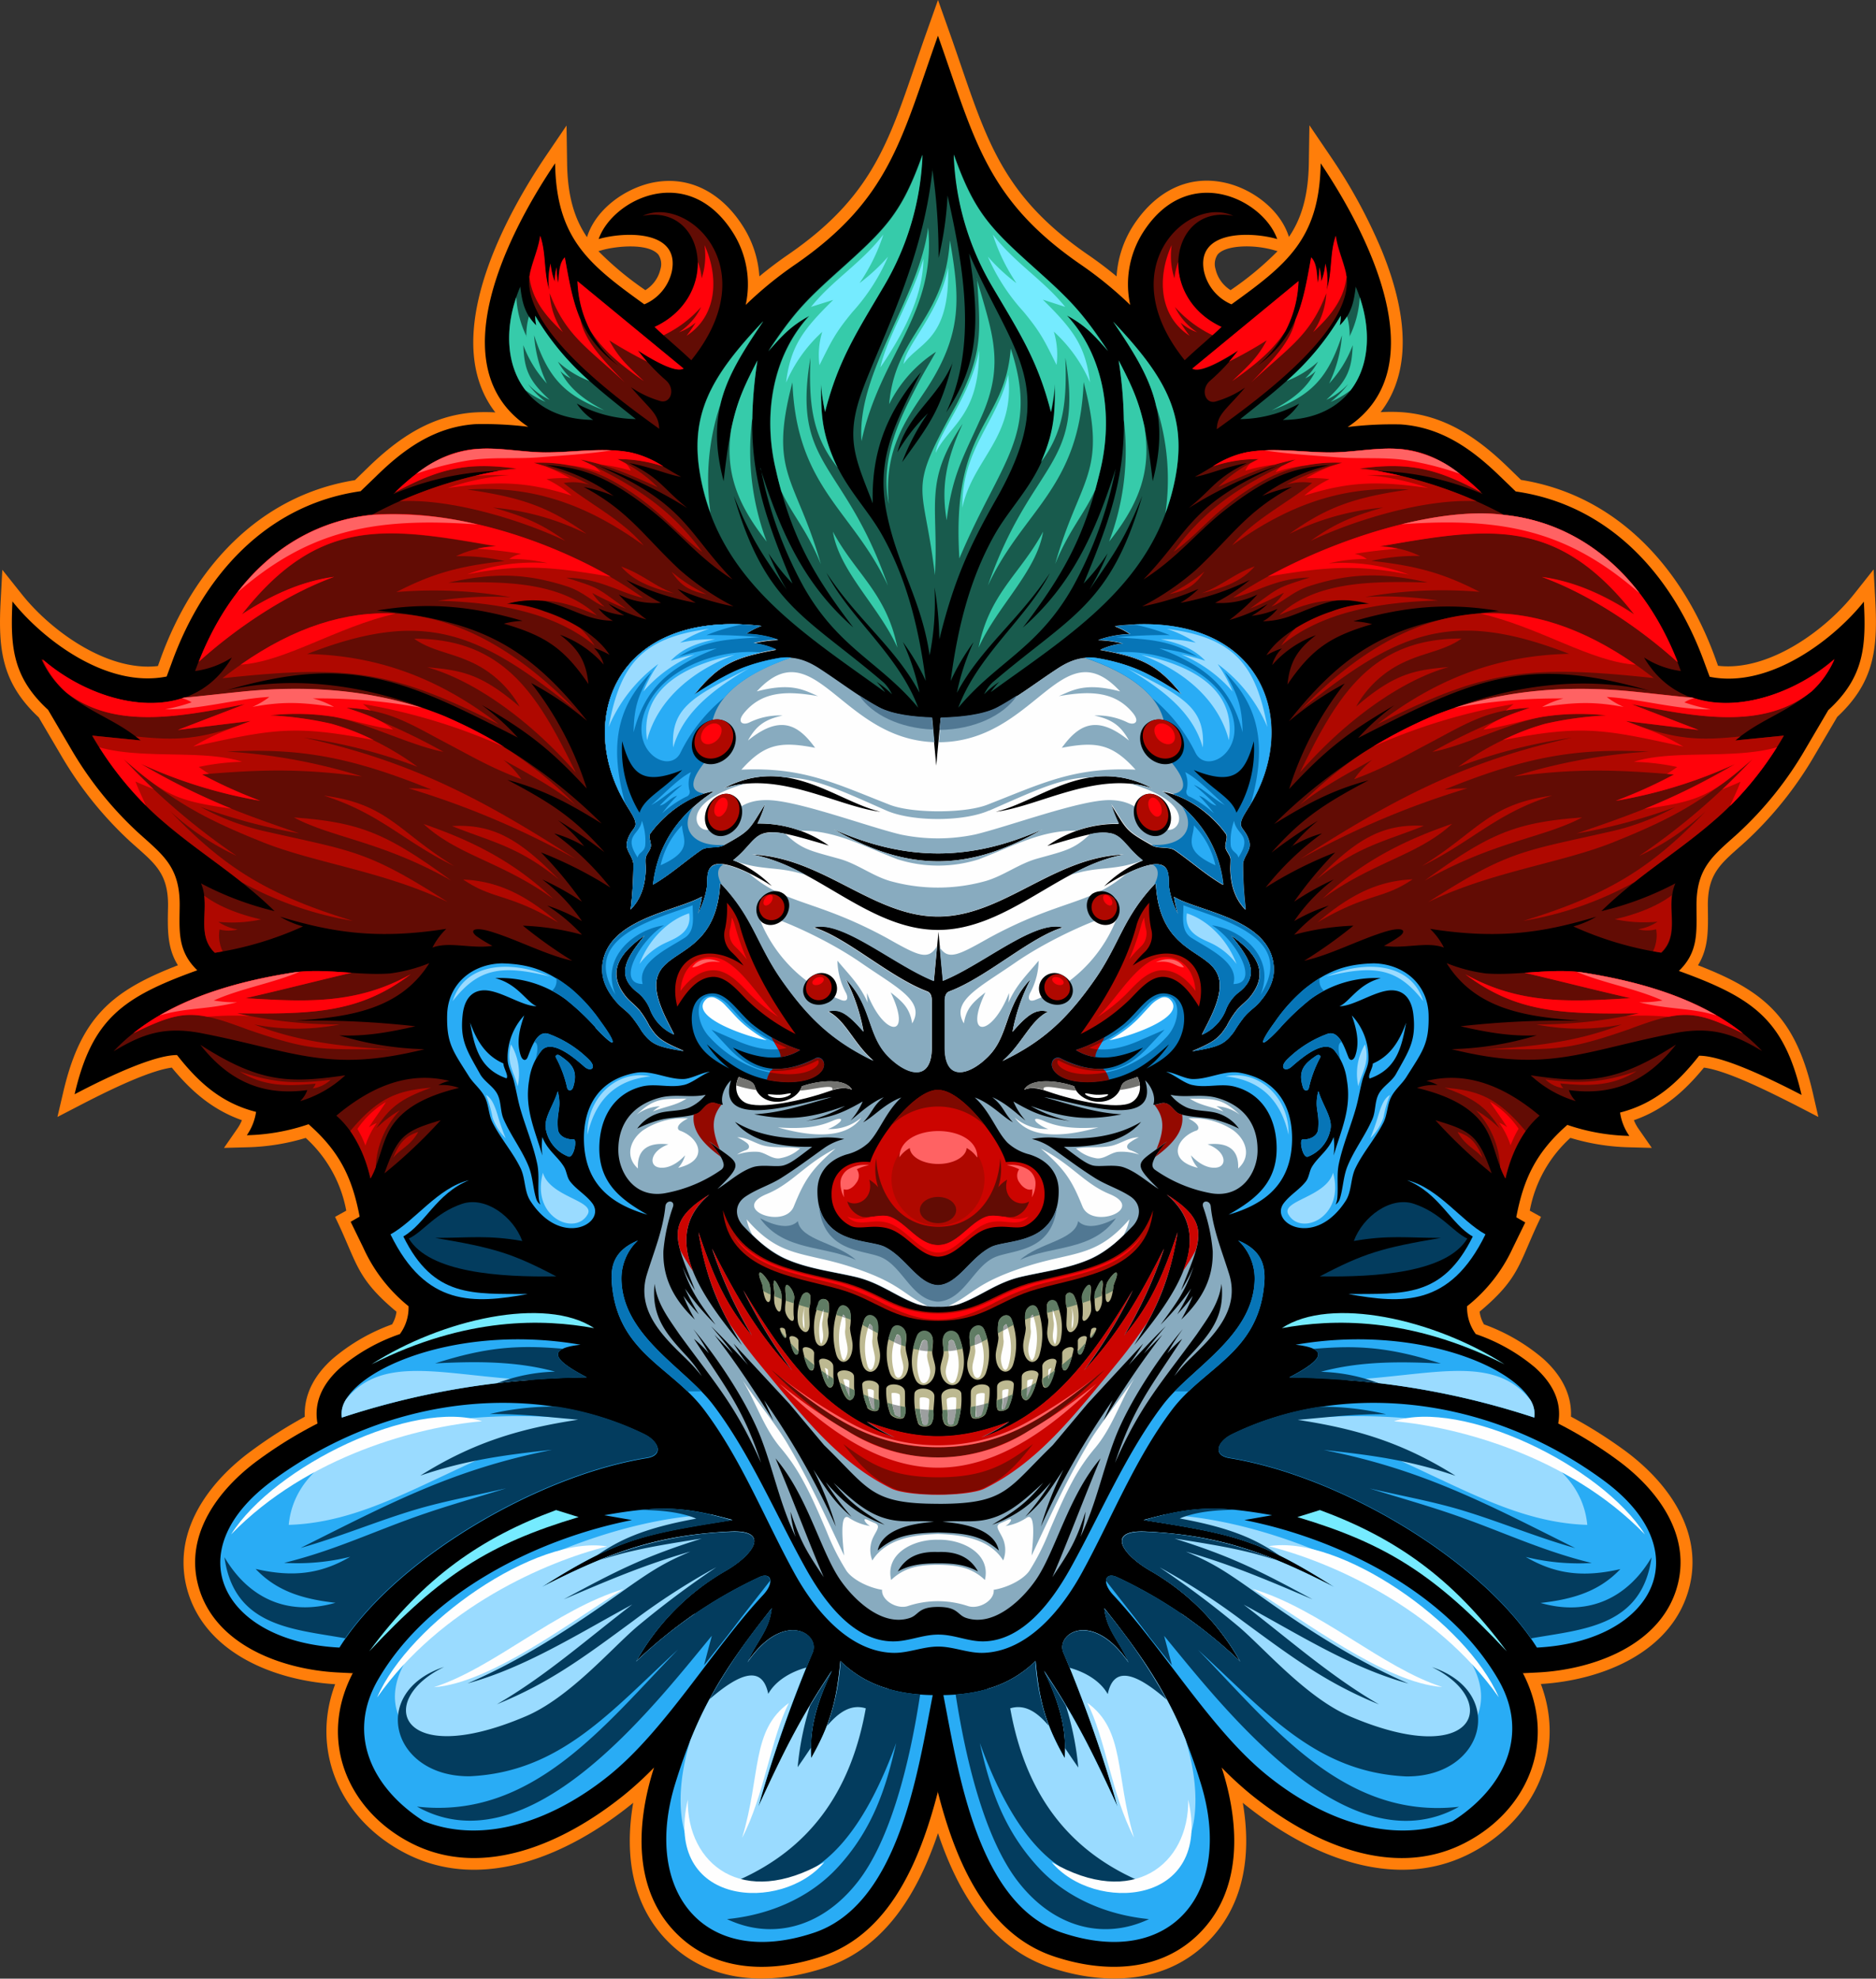 <svg id="Layer_1" data-name="Layer 1" xmlns="http://www.w3.org/2000/svg" viewBox="0 0 363.16 382.99"><rect x="0" y="0" width="363.16" height="382.99" fill="#333333" stroke="none"/><defs><style>.cls-1{fill:#ff7e0a;}.cls-1,.cls-10,.cls-11,.cls-12,.cls-13,.cls-14,.cls-15,.cls-16,.cls-17,.cls-18,.cls-19,.cls-2,.cls-20,.cls-21,.cls-22,.cls-23,.cls-3,.cls-4,.cls-5,.cls-6,.cls-7,.cls-8,.cls-9{fill-rule:evenodd;}.cls-3{fill:#bdb991;}.cls-4{fill:#607c64;}.cls-5{fill:#fefefe;}.cls-6{fill:#9c9f9f;}.cls-7{fill:#620c04;}.cls-8{fill:#af0800;}.cls-9{fill:#ff020a;}.cls-10{fill:#ff6263;}.cls-11{fill:#033c5e;}.cls-12{fill:#185b4d;}.cls-13{fill:#36cbaa;}.cls-14{fill:#88abbf;}.cls-15{fill:#940900;}.cls-16{fill:#517893;}.cls-17{fill:#0775b7;}.cls-18{fill:#29acf5;}.cls-19{fill:#cc0400;}.cls-20{fill:#9adbff;}.cls-21{fill:#7e0900;}.cls-22{fill:#75ebff;}.cls-23{fill:#737370;}</style></defs><path class="cls-1" d="M59.21,220.25a42.44,42.44,0,0,1-11.34,1.82l-4.51.12,2.57-3.71a8.31,8.31,0,0,0,.9-1.65c-5.64-2-9.75-5.53-13.57-10.18-4.8.63-13.77,5.22-17.74,7.27l-4.4,2.28,1.13-4.83c3.42-14.65,9.57-19.63,22.19-24.53-2.12-3.4-2-7-1.91-11.43.07-6.69-2.84-8.45-7.4-12.59A72,72,0,0,1,11.7,146l-4.2-7.14C.32,132.14-.37,125.69.13,116.29l.32-6L4.2,115c5.65,7.12,16.61,15.07,26.37,13.92l.52-1.44c6.25-17.28,18.85-31.53,37.62-34.54l2.45-2.38c5.89-5.73,12.29-10.16,20.73-10.73a33.54,33.54,0,0,1,4,0,19.17,19.17,0,0,1-2.8-5c-5.3-13.89,4.84-33.16,12.51-44.53l4.07-6,.11,7.28c.09,6.38,1.41,10.73,3.85,14.33l.13-.39c1.8-5.15,7.22-9,12.42-10.14,7.49-1.58,13.7,2.19,17.64,8.42A20.38,20.38,0,0,1,147,53.5c1.79-1.49,3.65-2.89,5.55-4.2,17.92-12.31,20-23.9,26.88-43.24L181.58,0l2.15,6.06c6.87,19.34,9,30.93,26.87,43.24,1.91,1.31,3.77,2.71,5.55,4.2a20.6,20.6,0,0,1,3.17-9.75c4-6.23,10.16-10,17.64-8.42,5.21,1.09,10.63,5,12.42,10.14l.14.39c2.44-3.6,3.75-8,3.85-14.33l.11-7.28,4.07,6a102.86,102.86,0,0,1,9.92,18.2c3.27,8,5.79,17.95,2.59,26.33a19.17,19.17,0,0,1-2.8,5,33.54,33.54,0,0,1,4,0c8.44.57,14.84,5,20.73,10.73l2.45,2.38c18.77,3,31.37,17.26,37.62,34.54l.52,1.44c9.76,1.15,20.72-6.8,26.37-13.92l3.75-4.73.32,6c.5,9.4-.19,15.85-7.37,22.55l-4.2,7.14A71.74,71.74,0,0,1,338,162.82c-4.56,4.14-7.47,5.9-7.39,12.59.05,4.45.21,8-1.91,11.43,12.62,4.9,18.77,9.88,22.19,24.53L352,216.2l-4.4-2.28c-4-2-12.94-6.64-17.75-7.27-3.81,4.65-7.92,8.23-13.56,10.18a8.81,8.81,0,0,0,.89,1.65l2.58,3.71-4.51-.12A42.44,42.44,0,0,1,304,220.25a25.19,25.19,0,0,0-7.86,14.09l2.17,1.2c-4.37,9-3.9,11.66-11.88,18.35a6.32,6.32,0,0,0,.84,2.46A37.07,37.07,0,0,1,298.74,263c3.34,3,5.57,6.78,5.37,11.21a89,89,0,0,1,10.44,6.58,42.51,42.51,0,0,1,5.27,4.58c5.67,5.86,9.27,13.43,7.25,21.68-3.12,12.72-16.9,18.19-28.79,18.91,4.91,13-1.11,26.46-13.88,32.9-14.93,7.52-31.63-.05-43.56-9.69a2.75,2.75,0,0,1-.26-.22c1.72,9.93.39,20.3-7.48,27.59-8.22,7.61-19.67,7.67-29.76,4.29-11.73-3.93-18-14.8-21.76-26-3.78,11.2-10,22.07-21.76,26-10.09,3.38-21.54,3.32-29.76-4.29-7.87-7.29-9.2-17.66-7.48-27.59a2.75,2.75,0,0,1-.26.22c-11.94,9.64-28.63,17.21-43.56,9.69C66,352.44,60,339,64.88,326c-11.89-.72-25.67-6.19-28.79-18.91a19.64,19.64,0,0,1,.18-10c1.86-6.62,6.89-12.22,12.34-16.22A89.67,89.67,0,0,1,59,274.23c-.19-4.43,2-8.2,5.38-11.21a37.07,37.07,0,0,1,11.52-6.67,6.17,6.17,0,0,0,.85-2.45c-8-6.69-7.52-9.41-11.89-18.36l2.17-1.2a25.19,25.19,0,0,0-7.86-14.09ZM115.85,48.62a60.77,60.77,0,0,0,9.08,7.54,6.49,6.49,0,0,0,2.92-4.06,3.32,3.32,0,0,0-.41-2.83c-2-2.3-8.31-1.6-10.87-.86l-.72.21Zm131.46,0-.72-.21a19.75,19.75,0,0,0-5.3-.72c-1.62,0-4.44.24-5.58,1.58a3.31,3.31,0,0,0-.4,2.83,6.51,6.51,0,0,0,2.91,4.06,60.38,60.38,0,0,0,9.09-7.54Z"/><path class="cls-2" d="M181.58,346.74c-3.52,13.72-9.46,27.59-22.49,31.94-9.27,3.11-19.9,3.22-27.48-3.8-9.21-8.52-8.52-21.77-5-32.75a66.73,66.73,0,0,1-5.75,5.28c-11.47,9.26-27.23,16.42-41.1,9.43-12.4-6.26-18.39-20-11.33-33.24l-.17.27-2.82-.14c-10.9-.55-24.26-5.38-27.16-17.2-2.41-9.79,4.19-18.4,11.65-23.87a83.57,83.57,0,0,1,11.53-7.12c-.8-4.4,1.28-8,4.46-10.83a35.87,35.87,0,0,1,11.49-6.48,8.66,8.66,0,0,0,1.68-5.39,30.88,30.88,0,0,1-8.77-11.35l-2.44-5,1.74-1c-1.38-7.13-3.61-12.38-9.89-17.88a39.68,39.68,0,0,1-11.95,2.13,10.56,10.56,0,0,0,1.79-4.52c-6.71-1.7-11.13-5.68-15.3-11-4.37,0-13,4-19.83,7.59,3.41-14.63,9.35-18.81,23.75-24-3.85-3.72-3.46-7.58-3.41-12.43.09-7.68-3.32-9.93-8.14-14.31a69.68,69.68,0,0,1-13-16.3L9.3,137.39C2.34,131,2,125,2.41,116.41c5.53,7,18,16.92,29.85,14.54l1-2.7c6.1-16.85,18.34-30.57,36.55-33.17l3-2.89C78.22,86.87,84.17,82.63,92,82.1a71,71,0,0,1,10.25.51c-17.44-11.55-3.64-37.92,5.21-51,.23,14.66,6.63,19.64,17.27,27.3a9.1,9.1,0,0,0,5.31-6.3c1.7-8.15-9.13-7.79-14.15-6.34,2.69-7.7,17.28-15,26-1.24a18.72,18.72,0,0,1,2.46,14,73.62,73.62,0,0,1,9.49-7.76c18.43-12.66,20.63-24.37,27.73-44.36,7.1,20,9.3,31.7,27.73,44.36a74.3,74.3,0,0,1,9.49,7.76,18.76,18.76,0,0,1,2.45-14c8.7-13.73,23.29-6.46,26,1.24-5-1.45-15.85-1.81-14.15,6.34a9.11,9.11,0,0,0,5.3,6.3c10.64-7.66,17.05-12.64,17.27-27.3,8.86,13.13,22.66,39.5,5.22,51.05a71,71,0,0,1,10.24-.51c7.88.53,13.83,4.77,19.3,10.09l3,2.89c18.21,2.6,30.45,16.32,36.54,33.17l1,2.7c11.81,2.38,24.32-7.57,29.85-14.54.46,8.62.06,14.63-6.89,21l-4.37,7.44a69.68,69.68,0,0,1-13,16.3c-4.82,4.38-8.23,6.63-8.14,14.31,0,4.85.44,8.71-3.41,12.43,14.4,5.21,20.34,9.39,23.75,24-6.87-3.55-15.46-7.61-19.83-7.59-4.17,5.29-8.59,9.27-15.3,11a10.44,10.44,0,0,0,1.79,4.52,39.63,39.63,0,0,1-12-2.13c-6.28,5.5-8.52,10.75-9.89,17.88l1.74,1-2.44,5A30.79,30.79,0,0,1,284,252.84a8.67,8.67,0,0,0,1.69,5.39,35.72,35.72,0,0,1,11.48,6.48c3.18,2.87,5.27,6.43,4.47,10.83a83.57,83.57,0,0,1,11.53,7.12c7.46,5.47,14.05,14.08,11.65,23.87-2.9,11.82-16.26,16.65-27.16,17.2l-2.82.14-.17-.27c7.06,13.27,1.07,27-11.33,33.24-13.87,7-29.63-.17-41.1-9.43a66.73,66.73,0,0,1-5.75-5.28c3.55,11,4.24,24.23-5,32.75-7.58,7-18.21,6.91-27.49,3.8-13-4.35-19-18.22-22.48-31.94Z"/><path class="cls-3" d="M216.2,246.88c.2-1.56-1.44.49-1.92,1.49a7.29,7.29,0,0,0-.26,2.57c-.05,1.65,1.16,1.73,1.51-1.9.05-.51.58-1.49.67-2.16Zm-69.22,0c-.2-1.56,1.44.49,1.92,1.49a7.29,7.29,0,0,1,.26,2.57c.05,1.65-1.16,1.73-1.51-1.9-.05-.51-.58-1.49-.67-2.16Zm5.06,2.53c0-1.83,1.79.53,1.72,1.82a19.75,19.75,0,0,0-.12,3.4c.35,2.13-1.49.6-1.65-1a9.22,9.22,0,0,1,.17-2.06c0-.6-.14-1.41-.12-2.19Zm-2.28-.94c0-1.57,1,.53,1.43,1.57a9.89,9.89,0,0,1,.05,2.92c-.13,1.87-1.15.52-1.34-.83a8.16,8.16,0,0,1,0-1.77c0-.51-.17-1.21-.19-1.89Zm5.43,2.51c.4-1,1.44-1,1.67-.19a8,8,0,0,1-.2,2.44c-.07.72.12,2.67.05,3.39-.22,2.28-2,.94-2.25-.72a9.06,9.06,0,0,1,.73-4.92Zm3.26,1.4a1,1,0,0,1,2,.14,9.17,9.17,0,0,1-.23,2.85c-.08.84.27,2.08.19,2.92-.26,2.67-2.13,2.89-2.6,1a11.46,11.46,0,0,1,.69-6.89Zm-6.29,6.41a.91.91,0,0,0,0-.56c-.06-.18-.11-.66-.17-.84-.13-.46-1.12-.51-1-.12,0,.05.89,2.28,1.24,1.52Zm2.31,3.22a1.57,1.57,0,0,0,.1-1c0-.33,0-1.17,0-1.5-.09-.83-1.78-1.23-1.75-.52,0,.08.85,4.22,1.68,3Zm3,3a2.1,2.1,0,0,0,.13-1.25c-.05-.42,0-1.48,0-1.9-.12-1-2.25-1.54-2.21-.65,0,.1,1.07,5.32,2.12,3.8Zm3.72,3.25a2.48,2.48,0,0,0,.16-1.54c-.06-.52,0-1.83-.05-2.35-.15-1.3-2.78-1.92-2.74-.81,0,.12,1.33,6.6,2.63,4.7Zm1-14.65c.49-1.47,1.93-.93,2.36.23a8.88,8.88,0,0,1,0,3.13c0,1.06.53,2.52.5,3.57-.09,3.34-2.4,4-3.15,1.7a14.33,14.33,0,0,1,.24-8.63Zm3,16.93a2.58,2.58,0,0,0,.18-1.67c-.06-.54,0-2-.05-2.5-.18-1.35-3.27-1.5-3.22-.32,0,.12,1.56,6.77,3.09,4.49Zm2.07-15c.52-1.47,2.07-.93,2.53.23a8.65,8.65,0,0,1,.06,3.13c0,1.06.55,2.52.52,3.58-.09,3.33-2.56,4-3.38,1.69a13.45,13.45,0,0,1,.27-8.63Zm.58,16.85c.27.63,1.8,1.06,2.18.49a3.85,3.85,0,0,0,.12-2.05c-.07-.54,0-2,0-2.5-.18-1.34-3.27-1.5-3.22-.32a11.73,11.73,0,0,0,1,4.38Zm4.5,1.25c.3.75,2.25,1.35,2.68.67a3.29,3.29,0,0,0,.21-2c-.07-.65,0-2.35-.06-3-.2-1.62-3.68-1.8-3.62-.39a12.34,12.34,0,0,0,.79,4.73Zm.22-16.13c.55-1.4,2.21-.89,2.69.23.4.91.09,2,.07,3s.59,2.41.56,3.42c-.1,3.19-2.74,3.79-3.61,1.62a11.6,11.6,0,0,1,.29-8.26Zm4.95,1.17a1.57,1.57,0,0,1,2.88-.07c.43.87.09,2,.07,3s.64,2.35.61,3.36c-.11,3.2-2.94,4.09-3.87,2-1.25-2.81-.57-6.14.31-8.29Zm.22,16.79c.26.81,2,.88,2.55.15a3.66,3.66,0,0,0,.4-2.17c0-.7.23-2.53.2-3.23-.07-1.74-3.79-1.93-3.86-.41a15.48,15.48,0,0,0,.71,5.66Zm7.88-16.79a1.57,1.57,0,0,0-2.88-.07c-.43.87-.09,2-.07,3s-.64,2.35-.61,3.36c.11,3.2,2.94,4.09,3.87,2,1.25-2.81.57-6.14-.31-8.29Zm-.22,16.79c-.26.81-2,.88-2.55.15a3.66,3.66,0,0,1-.4-2.17c0-.7-.23-2.53-.2-3.23.07-1.74,3.79-1.93,3.86-.41a15.48,15.48,0,0,1-.71,5.66Zm5.39-1.83c-.3.75-2.25,1.35-2.68.67a3.29,3.29,0,0,1-.21-2c.08-.65,0-2.35.06-3,.2-1.62,3.68-1.8,3.62-.39a12.15,12.15,0,0,1-.79,4.73Zm-.22-16.13c-.55-1.4-2.21-.89-2.69.23-.4.91-.09,2-.07,3s-.59,2.41-.56,3.42c.1,3.19,2.74,3.79,3.61,1.62a11.6,11.6,0,0,0-.29-8.26Zm5.3-2c-.52-1.47-2.07-.93-2.53.23a8.43,8.43,0,0,0-.05,3.13c0,1.06-.56,2.52-.53,3.58.09,3.33,2.56,4,3.37,1.69a13.39,13.39,0,0,0-.26-8.63Zm-.58,16.85c-.27.63-1.8,1.06-2.18.49a3.85,3.85,0,0,1-.12-2.05c.07-.54,0-2,.05-2.5.18-1.34,3.27-1.5,3.22-.32a11.54,11.54,0,0,1-1,4.38Zm2.65-1.8a2.52,2.52,0,0,1-.18-1.67c.06-.54,0-2,.05-2.5.18-1.35,3.27-1.5,3.22-.32,0,.12-1.56,6.77-3.09,4.49Zm3-16.93c-.49-1.47-1.93-.93-2.36.23a8.88,8.88,0,0,0,0,3.13c0,1.06-.53,2.52-.5,3.57.09,3.34,2.4,4,3.15,1.7a14.33,14.33,0,0,0-.24-8.63Zm1,14.65a2.48,2.48,0,0,1-.16-1.54c.06-.52,0-1.83,0-2.35.15-1.3,2.78-1.92,2.74-.81,0,.12-1.33,6.6-2.63,4.7Zm2.7-15.85a1,1,0,0,0-1.95.14,9.17,9.17,0,0,0,.23,2.85c.08.84-.27,2.08-.18,2.92.26,2.67,2.12,2.89,2.59,1a11.46,11.46,0,0,0-.69-6.89ZM208,251c-.41-1-1.45-1-1.68-.19a8,8,0,0,0,.2,2.44c.07.72-.12,2.67-.06,3.39.23,2.28,2,.94,2.26-.72A9.06,9.06,0,0,0,208,251Zm-2.25,14a2.1,2.1,0,0,1-.13-1.25c0-.42,0-1.48,0-1.9.12-1,2.25-1.54,2.21-.65,0,.1-1.07,5.32-2.12,3.8Zm3-3a1.57,1.57,0,0,1-.1-1c0-.33,0-1.17,0-1.5.09-.83,1.78-1.23,1.75-.52,0,.08-.85,4.22-1.68,3Zm2.31-3.22a.91.91,0,0,1,0-.56c.06-.18.11-.66.17-.84.13-.46,1.12-.51,1-.12,0,.05-.89,2.28-1.24,1.52Zm.12-9.38c0-1.83-1.79.53-1.72,1.82a19.75,19.75,0,0,1,.12,3.4c-.35,2.13,1.49.6,1.65-1a9.22,9.22,0,0,0-.17-2.06c0-.6.14-1.41.12-2.19Zm2.28-.94c.05-1.57-1,.53-1.43,1.57a9.89,9.89,0,0,0-.05,2.92c.13,1.87,1.15.52,1.34-.83a9,9,0,0,0,0-1.77c0-.51.16-1.21.18-1.89Z"/><path class="cls-4" d="M216.2,246.88c.2-1.56-1.44.49-1.92,1.49a5.87,5.87,0,0,0-.26,2.21c.48-.23.95-.46,1.41-.71,0-.25.07-.53.1-.83.05-.51.58-1.49.67-2.16Zm-4,10.57c-.35.47-.73.95-1.12,1.42.3.42.92-.93,1.12-1.42Zm-2,2.43c-.51.56-1,1.12-1.61,1.67a.86.86,0,0,0,.13.46c.59.86,1.18-1,1.48-2.13Zm-2.63,2.62c-.63.57-1.28,1.14-2,1.68a1.37,1.37,0,0,0,.16.8c.71,1,1.42-1,1.81-2.48Zm-3.29,2.69c-.77.57-1.58,1.12-2.41,1.64a2.24,2.24,0,0,0,.17,1.4c.87,1.27,1.75-1.22,2.24-3Zm-3.63,2.38c-.93.55-1.9,1.06-2.89,1.54a2.21,2.21,0,0,0,.21,1.4c1,1.57,2.12-1.09,2.68-2.94Zm-4.57,2.31q-1.51.64-3.09,1.17a3.14,3.14,0,0,0,.15,1.75c.38.57,1.91.14,2.18-.49a11.19,11.19,0,0,0,.76-2.43Zm-4.68,1.66q-1.71.48-3.48.81a3,3,0,0,0,.22,1.88c.43.68,2.38.08,2.68-.67a9,9,0,0,0,.58-2Zm-5.36,1.1a34.84,34.84,0,0,1-3.57.28c0,.18,0,.33,0,.45a3.66,3.66,0,0,0,.4,2.17c.52.73,2.29.66,2.55-.15a14.11,14.11,0,0,0,.61-2.75Zm-5.31.28a35.07,35.07,0,0,1-3.57-.27,14.17,14.17,0,0,0,.61,2.74c.26.81,2,.88,2.55.15a3.66,3.66,0,0,0,.4-2.17c0-.12,0-.27,0-.45Zm-5.45-.57a33,33,0,0,1-3.47-.81,8.38,8.38,0,0,0,.57,2c.3.75,2.25,1.35,2.68.67a3,3,0,0,0,.22-1.88Zm-5.06-1.29q-1.59-.53-3.09-1.17a10.59,10.59,0,0,0,.75,2.42c.27.63,1.8,1.06,2.18.49a3.2,3.2,0,0,0,.16-1.74Zm-4.78-1.94c-1-.48-2-1-2.89-1.53.57,1.85,1.63,4.49,2.68,2.92a2.18,2.18,0,0,0,.21-1.39Zm-4.1-2.27c-.84-.53-1.64-1.07-2.42-1.64.49,1.82,1.37,4.29,2.24,3a2.25,2.25,0,0,0,.18-1.38Zm-3.74-2.65c-.68-.54-1.34-1.1-2-1.67.4,1.46,1.11,3.47,1.81,2.45a1.31,1.31,0,0,0,.16-.78Zm-3-2.63c-.56-.55-1.1-1.1-1.6-1.66.3,1.17.89,2.95,1.47,2.1a.91.91,0,0,0,.13-.44Zm-2.5-2.68c-.38-.46-.74-.92-1.08-1.37.22.53.79,1.72,1.08,1.37Zm-4.35-9c.46.25.93.49,1.41.71a5.93,5.93,0,0,0-.26-2.22c-.48-1-2.12-3.05-1.92-1.49.09.67.62,1.65.67,2.16,0,.31.06.59.1.84Zm2.15,1,1.42.58a4.49,4.49,0,0,0-.13-1.46c-.39-1-1.48-3.14-1.43-1.57,0,.68.18,1.38.19,1.89a3.33,3.33,0,0,1,0,.56Zm2.24.88,1.53.51c0-.45.07-.84.09-1.08.07-1.29-1.69-3.65-1.72-1.82,0,.78.15,1.59.12,2.19a1.36,1.36,0,0,1,0,.2Zm2.49.81,2,.58a7.83,7.83,0,0,0,.2-2.4c-.23-.84-1.27-.77-1.67.19a11.14,11.14,0,0,0-.56,1.63Zm3.39.95,2.34.61a4,4,0,0,0,0-1.65,1,1,0,0,0-2-.14,10.59,10.59,0,0,0-.43,1.18Zm3.88,1,.51.15c.82.23,1.58.49,2.3.77a4.32,4.32,0,0,0-.16-1.69c-.43-1.16-1.87-1.7-2.36-.23-.1.31-.2.64-.29,1Zm5.06,1.94c1,.52,2,1.07,3,1.61a5.54,5.54,0,0,0-.1-2.44c-.46-1.16-2-1.7-2.53-.23-.12.32-.23.68-.33,1.06Zm5,2.75a23,23,0,0,0,3.34,1.43v-.05c0-1,.33-2.08-.07-3-.48-1.12-2.14-1.63-2.69-.23a12.49,12.49,0,0,0-.58,1.84Zm4.78,1.84a19.94,19.94,0,0,0,3.7.5v-.09c0-1,.36-2.12-.07-3a1.57,1.57,0,0,0-2.88.07,13.07,13.07,0,0,0-.75,2.51Zm5.9.5a20.78,20.78,0,0,0,3.7-.51,13,13,0,0,0-.75-2.5,1.57,1.57,0,0,0-2.88-.07c-.43.87-.09,2-.07,3v.09Zm5.15-.92a23.34,23.34,0,0,0,3.33-1.43,12.73,12.73,0,0,0-.58-1.83c-.55-1.4-2.21-.89-2.69.23-.4.91-.09,2-.07,3v0Zm5.42-2.58c1-.53,1.92-1.09,3-1.61-.1-.37-.22-.72-.33-1-.52-1.47-2.07-.93-2.53.23a5.45,5.45,0,0,0-.1,2.42Zm5.21-2.62a21.75,21.75,0,0,1,2.28-.76l.53-.15c-.09-.36-.19-.69-.29-1-.49-1.47-1.93-.93-2.36.23a4.27,4.27,0,0,0-.16,1.68Zm4.35-1.33,2.33-.61a11.22,11.22,0,0,0-.42-1.17,1,1,0,0,0-1.95.14,4,4,0,0,0,0,1.64Zm3.7-1c.67-.18,1.35-.37,2-.58A11.4,11.4,0,0,0,208,251c-.41-1-1.45-1-1.68-.19a7.77,7.77,0,0,0,.2,2.39Zm3-.88,1.53-.51a1.23,1.23,0,0,1,0-.19c0-.6.14-1.41.12-2.19,0-1.83-1.79.53-1.72,1.82,0,.24.06.63.09,1.07Zm2.35-.81c.48-.18.95-.38,1.41-.58a3.26,3.26,0,0,1,0-.55c0-.51.16-1.21.18-1.89.05-1.57-1,.53-1.43,1.57a4.42,4.42,0,0,0-.13,1.45Z"/><path class="cls-5" d="M155.71,257.2c.08-1-.16-2.23-.07-3.3,0-.18.08-.51.14-.85a7.46,7.46,0,0,0-.31,3.46,2.19,2.19,0,0,0,.24.69Zm3.22,3a2.75,2.75,0,0,0,.41-1.28c.09-.89-.27-1.93-.18-2.92a12.22,12.22,0,0,0,.27-2.49l0-.06,0,0a10.52,10.52,0,0,0-.64,6.26,1.68,1.68,0,0,0,.19.45Zm.74,4.57c.14.6.36,1.42.6,2.13a14,14,0,0,0,0-1.72c0-.15-.31-.31-.58-.41Zm3.57-10.33a.55.55,0,0,0-.08.18,13.22,13.22,0,0,0-.25,8c0,.12.26.64.43.65s.27-.22.32-.29a3.57,3.57,0,0,0,.42-1.76c0-1.11-.51-2.35-.49-3.56a9.89,9.89,0,0,0,0-2.77,1,1,0,0,0-.36-.44Zm0,12.53a17.21,17.21,0,0,0,1.22,3.37,5,5,0,0,0-.05-.66c-.09-.81.05-1.71,0-2.44a1.62,1.62,0,0,0-1.14-.27Zm5-10.45a12.38,12.38,0,0,0-.27,7.95c.07.18.29.66.54.67.62,0,.86-1.66.87-2.05,0-1.1-.55-2.34-.53-3.56a9,9,0,0,0,0-2.74c-.06-.16-.32-.51-.51-.49a.46.46,0,0,0-.11.22Zm.52,16.05a1.23,1.23,0,0,0,.46.18,6.43,6.43,0,0,0-.07-1.15c-.1-.81.05-1.72,0-2.45a1.64,1.64,0,0,0-1.19-.26,10.84,10.84,0,0,0,.84,3.68Zm5.49,1.66a4.21,4.21,0,0,0,0-1.18c-.11-1,.06-2-.06-3,0-.35-1.17-.54-1.59-.39a11.66,11.66,0,0,0,.68,4.17,1.83,1.83,0,0,0,1,.39Zm-.73-15.71a10.55,10.55,0,0,0-.28,7.52c.1.25.32.63.64.64.74,0,1-1.42,1-1.92,0-1-.59-2.23-.57-3.41a8.22,8.22,0,0,0,0-2.57c-.11-.26-.62-.75-.82-.26Zm4.95,1.18c-.92,2.27-1.35,5.2-.32,7.5a.81.81,0,0,0,.54.51c1,.15,1.36-1.49,1.38-2.15,0-1-.63-2.17-.6-3.34a8.22,8.22,0,0,0,0-2.52.55.55,0,0,0-1,0Zm.21,16a1.12,1.12,0,0,0,.79,0,3.12,3.12,0,0,0,.22-1.55c0-1.05.24-2.19.2-3.21,0-.41-1.45-.61-1.84-.35a14.59,14.59,0,0,0,.63,5.13Zm6-16a.55.55,0,0,0-1,0,8.22,8.22,0,0,0,0,2.52c0,1.17-.63,2.37-.6,3.34,0,.66.42,2.3,1.38,2.15a.79.79,0,0,0,.54-.51c1-2.3.61-5.23-.32-7.5Zm-.21,16a14.59,14.59,0,0,0,.63-5.13c-.39-.26-1.82-.06-1.84.35,0,1,.24,2.16.2,3.21a3.24,3.24,0,0,0,.2,1.53,1.07,1.07,0,0,0,.81,0Zm6.09-6c-.42-.15-1.55,0-1.59.39-.12.95,0,2-.06,3a4.28,4.28,0,0,0,0,1.19,2.06,2.06,0,0,0,1-.35,11.67,11.67,0,0,0,.71-4.22Zm-.93-11.15c-.2-.49-.71,0-.82.26a8.22,8.22,0,0,0,0,2.57c0,1.18-.6,2.39-.57,3.41,0,.5.27,2,1,1.92.32,0,.54-.39.64-.64a10.55,10.55,0,0,0-.28-7.52Zm5.28-2a.57.57,0,0,0-.11-.22c-.19,0-.45.33-.51.49a9,9,0,0,0,0,2.74c0,1.22-.56,2.46-.53,3.56,0,.39.25,2.07.87,2.05.25,0,.47-.49.54-.67a12.31,12.31,0,0,0-.27-7.95Zm-.52,16.05a10.84,10.84,0,0,0,.84-3.68,1.76,1.76,0,0,0-1.18.22c-.1.77.05,1.68,0,2.49a6.43,6.43,0,0,0-.07,1.15,1.23,1.23,0,0,0,.46-.18Zm4.33-2.23A17.21,17.21,0,0,0,200,267a1.78,1.78,0,0,0-1.12.22c-.1.78,0,1.68-.05,2.49a5,5,0,0,0,0,.66Zm1.2-15.9a1,1,0,0,0-.36.44,9.89,9.89,0,0,0,0,2.77c0,1.21-.52,2.45-.49,3.56a3.57,3.57,0,0,0,.42,1.76c0,.07.22.29.32.29s.39-.53.43-.65a13.22,13.22,0,0,0-.25-8,.55.55,0,0,0-.08-.18Zm3,12.46c.24-.71.46-1.53.6-2.13-.27.1-.55.26-.58.41a14,14,0,0,0,0,1.72Zm.87-13.45,0,.06A12.22,12.22,0,0,0,204,256c.09,1-.27,2-.18,2.92a2.75,2.75,0,0,0,.41,1.28,1.68,1.68,0,0,0,.19-.45,10.52,10.52,0,0,0-.64-6.26l0,0Zm3.62-.44c.06.34.12.67.14.85.09,1.07-.15,2.26-.07,3.3a2.19,2.19,0,0,0,.24-.69,7.46,7.46,0,0,0-.31-3.46Z"/><path class="cls-6" d="M159.24,253.88l.22.05a1.94,1.94,0,0,0,0-.38l0-.06,0,0-.14.35Zm44,12.06a3.62,3.62,0,0,0-.32.22c0,.26,0,.52,0,.78.11-.32.21-.67.31-1Zm-3.59,2.2c-.27.15-.54.3-.82.44a7.19,7.19,0,0,1,0,1.14,5,5,0,0,0,0,.66,12.13,12.13,0,0,0,.89-2.24Zm-4.53,2.14-1,.4a6.12,6.12,0,0,1,0,1,6.43,6.43,0,0,0-.07,1.15,1.23,1.23,0,0,0,.46-.18,10.51,10.51,0,0,0,.69-2.33Zm-4.67,1.52c-.48.12-1,.24-1.46.34,0,.32,0,.64,0,.95a4.28,4.28,0,0,0,0,1.19,2.06,2.06,0,0,0,1-.35,8.73,8.73,0,0,0,.56-2.13Zm-5.35.95c-.55.06-1.11.1-1.66.13a9.29,9.29,0,0,1,.06,1.28,3.24,3.24,0,0,0,.2,1.53,1.07,1.07,0,0,0,.81,0,13.67,13.67,0,0,0,.59-3Zm-5.32.13c-.55,0-1.11-.07-1.66-.13a14.29,14.29,0,0,0,.59,3,1.12,1.12,0,0,0,.79,0,3.12,3.12,0,0,0,.22-1.55,9.29,9.29,0,0,1,.06-1.28Zm-5.55-.74c-.49-.1-1-.21-1.46-.34a8.37,8.37,0,0,0,.53,2.08,1.83,1.83,0,0,0,1,.39,4.21,4.21,0,0,0,0-1.18c0-.3,0-.62,0-.95Zm-5.08-1.46-1-.39a10.43,10.43,0,0,0,.69,2.32,1.23,1.23,0,0,0,.46.18,6.43,6.43,0,0,0-.07-1.15,6.12,6.12,0,0,1,0-1Zm-4.76-2.09-.82-.43a12.62,12.62,0,0,0,.89,2.22,5,5,0,0,0-.05-.66,8.46,8.46,0,0,1,0-1.13Zm-4.09-2.42L160,266q.14.51.3,1c0-.25,0-.51,0-.77Zm2.79-11.25.58.19a1.33,1.33,0,0,0-.05-.19,1,1,0,0,0-.36-.44.55.55,0,0,0-.08.18l-.09.26Zm5,2.17.92.51a2.44,2.44,0,0,0-.12-.77c-.06-.16-.32-.51-.51-.49a.46.46,0,0,0-.11.22,4.72,4.72,0,0,0-.18.53Zm5,2.72c.43.2.86.39,1.31.56a3.66,3.66,0,0,0-.07-1.55c-.11-.26-.62-.75-.82-.26a12.22,12.22,0,0,0-.42,1.25Zm4.84,1.53q.75.14,1.59.21a4.27,4.27,0,0,0,0-1.81.55.55,0,0,0-1,0,12,12,0,0,0-.53,1.6Zm5.69.2q.84-.07,1.59-.21a11.4,11.4,0,0,0-.53-1.59.55.55,0,0,0-1,0,4.23,4.23,0,0,0,0,1.8Zm5.12-1.18c.45-.17.88-.36,1.31-.56a12.9,12.9,0,0,0-.42-1.24c-.2-.49-.71,0-.82.26a3.61,3.61,0,0,0-.07,1.54Zm5.43-2.77.92-.51c-.06-.17-.11-.35-.18-.52a.57.57,0,0,0-.11-.22c-.19,0-.45.33-.51.49a2.37,2.37,0,0,0-.12.76Zm5.34-2.48.58-.19-.09-.26a.55.55,0,0,0-.08-.18,1,1,0,0,0-.36.44,1.05,1.05,0,0,0-.05.19Zm4.19-1.18.21-.06-.13-.34,0,0,0,.06a1.87,1.87,0,0,0,0,.38Z"/><path class="cls-7" d="M288.76,227.12a97,97,0,0,1-10.88-10.28c7,2.07,8.3,3,10.88,10.28Zm-214.34,0A97,97,0,0,0,85.3,216.84c-7,2.07-8.3,3-10.88,10.28Zm59.4-157.39c-2.19-2.1-4.92-4.34-7.12-6.45,13-6,9.76-23.93-2.28-21.49,8.48-4.1,24,9.85,9.4,27.94Zm-1.48,1.61L111.79,54.42a22.26,22.26,0,0,0,7.93,16.38c-7.79-5.77-8.74-12.13-10.41-21-1.17,1.11-1.12,3.46-1.28,4.91a11.6,11.6,0,0,1-.28-3,9.14,9.14,0,0,0-.39,2.77,11.94,11.94,0,0,1-.8-3.49,13.3,13.3,0,0,0-.27,5.1c-1.12-3.66-.56-7-1.75-10.48-.32,2.37-1.31,4.53-1.88,6.85C100,63.22,120,77.5,127.61,83c-.12-2.94-1.62-3.58-5.47-8.06a19.56,19.56,0,0,0,5.8,2.72c1.91.42,2.89-2.38.94-4.07a38.85,38.85,0,0,1-5.4-5.77c3.12,2,7.35,4.38,8.86,3.49Zm-19.15,92.53a23.6,23.6,0,0,0-5.91-2.55,55.77,55.77,0,0,1,10.88,10.48A78.18,78.18,0,0,0,104.73,165a75.52,75.52,0,0,1,7.92,9.53,53.7,53.7,0,0,0-7.66-4.29,33.73,33.73,0,0,1,7.66,8.05,34.32,34.32,0,0,0-6.72-3,33.61,33.61,0,0,1,6.72,5.64,50.32,50.32,0,0,0-11.42-1.75,92,92,0,0,0,9.54,6.79c-5.1-1.14-10.54-4.05-15.72-5.64-3.34-1-4.2-.25-2.82.87a27.66,27.66,0,0,0,3.09,1.88c-4,.63-8.37-.9-11.61.34a13.81,13.81,0,0,1,2.68-3.63c-13.29,2.09-22,.73-32.17-2.35a17.75,17.75,0,0,0,4.44,1.88,65.55,65.55,0,0,1-17.06,5.1c-3.84-3.65-.72-8.91-2.69-13.43a60.75,60.75,0,0,0,14.24,5.37c-7.58-7.42-15.4-11.68-23.24-18.8a65.19,65.19,0,0,1-12.09-15.18l9.41.94c-4.61-3.81-8.65-4.9-13.44-8.46a18.17,18.17,0,0,1-5.64-7.25c10.29,9,28.58,13.54,36.74-.34a17.49,17.49,0,0,1-7.12,2.62c7-19.37,20.17-28.77,34.18-30.22A82.17,82.17,0,0,1,96.6,91.14a55.85,55.85,0,0,0-20.48,4.5c4.49-4.37,9.55-8.28,16.25-8.73,4.43-.3,8.86.67,13.3.67,5.37,0,11-1,16.28,0,3.75.67,6.55,2.94,9.91,4.73-3.08-.56-5.53-1.84-10.08-2.68,6.14,3,6.4,4.79,11.29,8.73a81,81,0,0,0-17.2-8.19c17,7.51,16.95,12.67,25.93,22-6.79-4.32-10.42-9.31-16.12-13.7-8-6.18-12.89-8-20-8.46a36.51,36.51,0,0,1,13.1,6,29.21,29.21,0,0,0-5.78-1.75c8.7,4.62,11.62,9.52,18.54,16a52.2,52.2,0,0,0,10.47,7.12A50.89,50.89,0,0,1,131.19,114a17.62,17.62,0,0,0,3.49,2.69,51.36,51.36,0,0,1-13.43-4.43,36.1,36.1,0,0,0,6.71,4.43,16,16,0,0,1-8.19-1.61,39.46,39.46,0,0,0,5.37,4.83,32.48,32.48,0,0,1-7.39-3.09,16.36,16.36,0,0,0,3.09,2.29,16.7,16.7,0,0,1-5-1.35,9.5,9.5,0,0,0,2.82,2.42c-5.2-.2-7.16-2.16-12.89-3.76-2.46-.69-5.37-.13-7.66.4a22.78,22.78,0,0,1,7.26,1.48c4.38,1.42,10.14,4.49,12.62,8.46a14.78,14.78,0,0,0-3-1.34,7.24,7.24,0,0,1,1.88,3.22,20.57,20.57,0,0,0-8.46-5.77c3.71,2.82,5.06,5.29,5.5,9.53-4.77-7-8.4-9.33-16.38-11.68a16,16,0,0,1,3.62-.54c-10.15-3-18.74-3.62-28.2-2,19.11,1.85,28.88,6.32,40.69,21.35a63.46,63.46,0,0,0-10.81-7.32,64.37,64.37,0,0,1,10.75,20.42c-6.81-7.33-11.08-10.81-20.35-16.19a46.62,46.62,0,0,1,7,6.32c-22-11.24-32.36-16.19-56.41-9.14,25.43-5.74,53.7,6.83,72.66,25.79-6.49-4-11.21-6.55-18.26-8.46,9,4.74,13.08,7.6,18.8,14a107.14,107.14,0,0,0-9-6.18,34.21,34.21,0,0,1,5.11,5.1ZM22,203.48c8.73-9.28,22.13-13.22,34.38-15.18,6.28-1,12.73.58,19.07.13a30.73,30.73,0,0,0,7.66-2c-5.82,9.32-16.16,10.41-25.92,11.15a175.23,175.23,0,0,1,23.23,1.07c-5,1.15-9.72,2-14.77,1.75a61.41,61.41,0,0,0,16.52,2.69c-18.72,4.67-25.24.38-43.12-3.09-7.37-1.44-11.67.26-17.05,3.49Zm16.77-1.25c11.55,7.4,17.19,7.49,28.07,5.91a22,22,0,0,1-8.73,5A5.62,5.62,0,0,0,59.49,211c-8.69,1.19-15.21-1.79-20.68-8.73Zm48.23,7c-8.3-2.07-15.64,1.49-21.89,6.72,3.62,3.17,5.47,7.55,6.58,12.15,1.88-3.32,2.21-7.15,4.16-10.09,2.27-3.44,6.37-5.84,13-7.43a9.49,9.49,0,0,0-4-.54,7.54,7.54,0,0,1,2.14-.81ZM229.34,69.73c2.19-2.1,4.92-4.34,7.12-6.45-13-6-9.76-23.93,2.28-21.49-8.48-4.1-24,9.85-9.4,27.94Zm1.48,1.61,20.55-16.92a22.26,22.26,0,0,1-7.93,16.38c7.79-5.77,8.73-12.13,10.41-21,1.16,1.11,1.12,3.46,1.28,4.91a12,12,0,0,0,.28-3,9.14,9.14,0,0,1,.39,2.77,11.94,11.94,0,0,0,.8-3.49,13.3,13.3,0,0,1,.27,5.1c1.12-3.66.56-7,1.75-10.48.32,2.37,1.3,4.53,1.88,6.85,2.67,10.82-17.34,25.1-24.95,30.63.12-2.94,1.62-3.58,5.47-8.06a19.49,19.49,0,0,1-5.81,2.72c-1.91.42-2.88-2.38-.94-4.07a38.35,38.35,0,0,0,5.41-5.77c-3.12,2-7.35,4.38-8.86,3.49ZM250,163.87a23.6,23.6,0,0,1,5.91-2.55A55.77,55.77,0,0,0,245,171.8,77.91,77.91,0,0,1,258.46,165a74.79,74.79,0,0,0-7.93,9.53,53.7,53.7,0,0,1,7.66-4.29,33.73,33.73,0,0,0-7.66,8.05,34.32,34.32,0,0,1,6.72-3,33.61,33.61,0,0,0-6.72,5.64A50.32,50.32,0,0,1,262,179.18a92,92,0,0,1-9.54,6.79c5.1-1.14,10.54-4.05,15.72-5.64,3.34-1,4.2-.25,2.82.87a27.66,27.66,0,0,1-3.09,1.88c4,.63,8.37-.9,11.61.34a13.81,13.81,0,0,0-2.68-3.63c13.29,2.09,22,.73,32.17-2.35a17.75,17.75,0,0,1-4.44,1.88,65.55,65.55,0,0,0,17.06,5.1c3.84-3.65.72-8.91,2.69-13.43A60.75,60.75,0,0,1,310,176.36c7.58-7.42,15.4-11.68,23.24-18.8a64.93,64.93,0,0,0,12.09-15.18l-9.41.94c4.61-3.81,8.65-4.9,13.44-8.46a18.17,18.17,0,0,0,5.64-7.25c-10.29,9-28.57,13.54-36.74-.34a17.49,17.49,0,0,0,7.12,2.62c-7-19.37-20.17-28.77-34.18-30.22a82.17,82.17,0,0,0-24.65-8.53,55.85,55.85,0,0,1,20.48,4.5c-4.49-4.37-9.55-8.28-16.25-8.73-4.43-.3-8.86.67-13.3.67-5.37,0-11-1-16.28,0-3.74.67-6.55,2.94-9.91,4.73,3.08-.56,5.53-1.84,10.08-2.68-6.14,3-6.4,4.79-11.28,8.73a80.69,80.69,0,0,1,17.19-8.19c-17,7.51-16.95,12.67-25.93,22,6.79-4.32,10.42-9.31,16.12-13.7,8-6.18,12.89-8,19.95-8.46a36.51,36.51,0,0,0-13.1,6,29.41,29.41,0,0,1,5.78-1.75c-8.7,4.62-11.62,9.52-18.54,16a52.2,52.2,0,0,1-10.47,7.12A51.15,51.15,0,0,0,232,114a18,18,0,0,1-3.5,2.69,51.36,51.36,0,0,0,13.43-4.43,36.1,36.1,0,0,1-6.71,4.43,16,16,0,0,0,8.19-1.61A38.88,38.88,0,0,1,238,120a32.48,32.48,0,0,0,7.39-3.09,16.36,16.36,0,0,1-3.09,2.29,16.7,16.7,0,0,0,5-1.35,9.5,9.5,0,0,1-2.82,2.42c5.2-.2,7.16-2.16,12.89-3.76,2.46-.69,5.37-.13,7.66.4a22.78,22.78,0,0,0-7.26,1.48c-4.38,1.42-10.14,4.49-12.62,8.46a14.78,14.78,0,0,1,3-1.34,7.24,7.24,0,0,0-1.88,3.22,20.57,20.57,0,0,1,8.46-5.77c-3.7,2.82-5.06,5.29-5.5,9.53,4.77-7,8.4-9.33,16.38-11.68a16,16,0,0,0-3.62-.54c10.15-3,18.74-3.62,28.2-2-19.11,1.85-28.88,6.32-40.69,21.35a63.46,63.46,0,0,1,10.81-7.32,64.37,64.37,0,0,0-10.75,20.42c6.81-7.33,11.08-10.81,20.35-16.19a46.62,46.62,0,0,0-7,6.32c22-11.24,32.36-16.19,56.41-9.14-25.43-5.74-53.7,6.83-72.66,25.79,6.49-4,11.21-6.55,18.26-8.46-9,4.74-13.08,7.6-18.8,14a107.14,107.14,0,0,1,9-6.18,34.21,34.21,0,0,0-5.11,5.1Zm91.15,39.61c-8.73-9.28-22.13-13.22-34.38-15.18-6.28-1-12.73.58-19.07.13a30.85,30.85,0,0,1-7.66-2c5.82,9.32,16.16,10.41,25.92,11.15a175.23,175.23,0,0,0-23.23,1.07c5,1.15,9.72,2,14.77,1.75A61.41,61.41,0,0,1,281,203.08c18.72,4.67,25.25.38,43.12-3.09,7.37-1.44,11.67.26,17.05,3.49Zm-16.77-1.25c-11.55,7.4-17.19,7.49-28.07,5.91a22,22,0,0,0,8.73,5,5.62,5.62,0,0,1-1.34-2.14c8.69,1.19,15.21-1.79,20.68-8.73Zm-48.23,7c8.3-2.07,15.64,1.49,21.89,6.72-3.62,3.17-5.47,7.55-6.58,12.15-1.88-3.32-2.21-7.15-4.16-10.09-2.27-3.44-6.37-5.84-13-7.43a9.51,9.51,0,0,1,4-.54,7.73,7.73,0,0,0-2.15-.81Z"/><path class="cls-8" d="M12.79,134c9.22,7.25,21.94,4.8,34.64,2.29l-13,5,14.1-1.74c-10,3.89-14.84,3.74-22.25,3l1,.78-9.41-.94a65.19,65.19,0,0,0,12.09,15.18c5.66,5.14,11.3,8.79,16.86,13.21a67.11,67.11,0,0,0,21.48,7.47C50.56,172.87,42.77,167.15,32.92,157a50,50,0,0,0,12.89,8.66,129.28,129.28,0,0,1-21.89-18.74c9.4,8.2,15.64,11.57,27,16.12,10,4,23.6,5.67,35.73,11.55-15.85-10.16-18.23-9.76-36-13.83a47.89,47.89,0,0,1-11.82-4.57,109,109,0,0,0,19.07,5.11c-12.72-4.37-19-6.74-30.62-13.44A92.56,92.56,0,0,0,50.38,155a91.35,91.35,0,0,1-11.28-5.1c11.9-1,19.34-1.13,31,.4a110.08,110.08,0,0,0-26.19-4.83c13.34-.63,23,.61,39.63,7.38a36.73,36.73,0,0,0-4.44-.26,163.67,163.67,0,0,1,32.37,13.7c-17.87-11.51-31.69-18.9-52.65-23.51a102.57,102.57,0,0,1,22,5.64,54.4,54.4,0,0,0-16.79-8.33,67.8,67.8,0,0,0-11.82-1.61,46.48,46.48,0,0,1,12.36.27c6.13,1.1,15.16,5.64,21.29,6.78A121.65,121.65,0,0,0,67,137c8,.36,11.86,2.8,18.94,6.58,5.72,3,9,5,15,7.25a17.23,17.23,0,0,0-3.5-3.76c4.55,2.54,10,5.44,14,8.73a81.75,81.75,0,0,0-12.39-10.23,93.86,93.86,0,0,0-13.54-7.09c-12-4.71-25-6-38.88-4.57-4.33.44-8,.88-11.2,1.16-8.86,3-20.12-1.11-27.4-7.47A18.26,18.26,0,0,0,12.79,134Zm337.79-.16c-9.24,7.45-22.05,5-34.85,2.45l13,5-14.1-1.74c10,3.89,14.85,3.74,22.28,3l-1,.78,9.41-.94a64.93,64.93,0,0,1-12.09,15.18c-5.65,5.13-11.27,8.77-16.81,13.17a67,67,0,0,1-21.55,7.51c17.69-5.37,25.48-11.09,35.33-21.22a49.83,49.83,0,0,1-12.9,8.66,129,129,0,0,0,21.9-18.74c-9.4,8.2-15.64,11.57-27,16.12-10,4-23.6,5.67-35.73,11.55,15.85-10.16,18.23-9.76,36-13.83a48,48,0,0,0,11.82-4.57,109.2,109.2,0,0,1-19.07,5.11c12.72-4.37,19-6.74,30.62-13.44a92.56,92.56,0,0,1-23.1,7.12,91.35,91.35,0,0,0,11.28-5.1c-11.9-1-19.34-1.13-31,.4a110.08,110.08,0,0,1,26.19-4.83c-13.34-.63-23,.61-39.63,7.38a36.73,36.73,0,0,1,4.44-.26,163.67,163.67,0,0,0-32.37,13.7c17.87-11.51,31.69-18.9,52.65-23.51a102.57,102.57,0,0,0-22,5.64,54.4,54.4,0,0,1,16.79-8.33,67.8,67.8,0,0,1,11.82-1.61,46.48,46.48,0,0,0-12.36.27c-6.13,1.1-15.16,5.64-21.29,6.78A121.55,121.55,0,0,1,296.12,137c-7.94.36-11.85,2.8-18.93,6.58-5.72,3-9,5-15.05,7.25a17.23,17.23,0,0,1,3.5-3.76c-4.56,2.54-10,5.44-14,8.73a81.81,81.81,0,0,1,12.09-10,94,94,0,0,1,14.12-7.4c11.9-4.62,24.8-5.89,38.6-4.46,4.35.44,8,.89,11.23,1.16,8.86,3,20.12-1.11,27.39-7.47a18.49,18.49,0,0,1-4.45,6.27Zm-33.75,73.49c-4.79,3-9.41,2.9-14.78,2.38a2.45,2.45,0,0,0,.58.93,6.21,6.21,0,0,1-3.46-1.7c6.45.82,10.95.71,17.66-1.61Zm-83.68-96.7a30.78,30.78,0,0,1-6.78,4.37c3.42-.69,5-1.72,6.78-4.37Zm9.73-1c-4.25,1.53-6.29,3.75-10.27,5.21,4-1,7.68-2.2,10.27-5.21Zm-8.09-19.39a27.91,27.91,0,0,1,8.87-1.42,26.81,26.81,0,0,0-7.83,5.44c6.24-2.88,10.35-4.46,15-5.34-11.21,5.22-17.9,10-23.64,17.89,5.5-3.92,8.37-8.8,17.46-13.83a29.27,29.27,0,0,1,15.18-3.43A51.08,51.08,0,0,0,249,93.82a10.8,10.8,0,0,1,5-.34c-4.88,4-11.2,7-15.48,12.09C250.13,97.17,260.7,94,272.7,94.76,262.5,96.23,257,98,249.6,103.35a50.37,50.37,0,0,1,18.13-5.1c-6.49,1.8-9.8,3.41-14,6.44,8.19-3.91,22-8.23,32.11-7.67a85,85,0,0,0-19.29-5.88h.17c-1.16-.16-2.35-.3-3.58-.42,10-1.37,15.27.17,23.56,4.59-4.41-4.24-9.38-8-15.92-8.41-4.43-.3-8.86.67-13.3.67-5.37,0-11-1-16.28,0a19.17,19.17,0,0,0-6.44,2.72Zm90,37.91c-7.43-6.7-17-13.12-26.27-16.5,6.56.9,12.38,3.67,17.86,7.25-15-19.09-28.09-16.87-49.29-13.16a19.24,19.24,0,0,1,7.79,1.88,38.72,38.72,0,0,0-9.4.94c9.21,1,14.25,2.57,20.95,6a86,86,0,0,0-22.16,1,68,68,0,0,1,14.1.68c-10.52.28-22.17,1.94-30.35,8.73a18.9,18.9,0,0,1,2.81-3.39,32.88,32.88,0,0,1,7-3.25,22.78,22.78,0,0,1,7.26-1.48,18.71,18.71,0,0,0-6.6-.62c-3.85,0-7.11,1.23-10.85,2.83,7.42-6.91,19.16-6.49,28.74-6.32-8.27-1.82-14.45-2-22.84.68-3.21,1-5.14,3.13-7.42,4a12.65,12.65,0,0,0,2.42-2.69,72,72,0,0,1-6.55,3.06c5.82-4.15,4.72-3.85,11.55-6-6.49.08-10.28,2.9-14.84,3.9,14.65-9.94,38.41-18,52.58-16,13.59,1.41,26.39,10.3,33.53,28.51Zm-52.06-.38a20.57,20.57,0,0,0-10.21,9c7.58-6.54,11.45-7.07,17.93-7.66-8.4,2.32-19.23,9.48-28.81,20.42,6.88-13.92,13.23-26,31.3-25.93-3,2.17-6.77,2.67-10.21,4.17Zm47.48,3.49c-24.45-2.63-32.75-1.59-53.59,8.93,11.12-8.62,23-13.34,37.14-13.63-22.6-8.76-33-4.46-51.85,10.74,21-21.64,43.46-25.42,68.3-6ZM287,224.1c-1.41-1.75-3.3-2.25-4.84-5,2.14.72,3.55,1.74,4.84,5Zm-7.36-13.57c6.12.55,10,1.58,15.68,8.4a26.11,26.11,0,0,0-3.91,9.19,17.08,17.08,0,0,1-1-2.21,17.06,17.06,0,0,0-4.68-11,22.8,22.8,0,0,1,4.56,3.49c-2.68-4.38-5.28-5.9-10.61-7.86Zm15.48-22.23c6.71,1.57,13.94,3.43,20.51,4.91-11.28.67-21.34,1.33-32-4.63,9.86,7.43,18.52,7.75,33.64,7.56a90.67,90.67,0,0,1-19.86,2.16,42.47,42.47,0,0,0,16.51,0c-8.42,3.35-17.3,4.35-26.8,4.84,13.77-.15,15.17.62,28.19-3.9,10.41-3.9,12.65-3.8,22.08.78-8.56-6.85-20-10-30.64-11.73-3.82-.61-7.71-.26-11.6,0Zm28.49-15c-2.63,2-6.49,3.6-11,4.63a27.15,27.15,0,0,0,8.26.47,9.08,9.08,0,0,1-3.76,1.47,6.88,6.88,0,0,0,3.49,0,7.12,7.12,0,0,1-.59,4.24q.76.15,1.53.27c3.19-3,1.58-7.17,2.07-11.08Zm-50.15-3.1c-5.86,4-8.6,2.54-18.4,8.33,6.3-5.33,11.56-8,18.4-8.33Zm2.15-10.34c-7.84,3.13-12.82,3.93-20.69,10.34,7.4-7.47,12.45-10.83,20.69-10.34Zm5.5-.4c-6.7,6.17-15.2,7.3-25.11,14.51,7.27-6.9,15.13-11.09,25.11-14.51ZM300.49,154c-10.88,3.41-15.47,8.88-25.25,13.64,10.85-6.66,12.84-12,25.25-13.64Zm5.78,4.23c-7.55,4-16.89,4.55-30.49,12.23,12.58-9.18,17.66-11.29,30.49-12.23ZM46.33,207.37c4.79,3,9.41,2.9,14.77,2.38a2.3,2.3,0,0,1-.57.93A6.21,6.21,0,0,0,64,209c-6.45.82-11,.71-17.66-1.61ZM130,110.67a30.78,30.78,0,0,0,6.78,4.37c-3.43-.69-5-1.72-6.78-4.37Zm-9.74-1c4.26,1.53,6.29,3.75,10.28,5.21-4-1-7.68-2.2-10.28-5.21Zm8.14-19.38a28.18,28.18,0,0,0-8.91-1.43,26.63,26.63,0,0,1,7.82,5.44c-6.23-2.88-10.34-4.46-15-5.34,11.21,5.22,17.9,10,23.64,17.89-5.5-3.92-8.37-8.8-17.46-13.83a29.29,29.29,0,0,0-15.18-3.43,51.29,51.29,0,0,1,10.81,4.24,10.8,10.8,0,0,0-5-.34c4.88,4,11.2,7,15.48,12.09C113,97.17,102.46,94,90.46,94.76c10.2,1.47,15.71,3.27,23.1,8.59a50.37,50.37,0,0,0-18.13-5.1c6.49,1.8,9.8,3.41,14,6.44-8.17-3.91-22-8.23-32.07-7.68A85.29,85.29,0,0,1,96.6,91.14h-.2c1.16-.16,2.36-.3,3.59-.42-9.94-1.37-15.25.16-23.52,4.57,4.41-4.24,9.38-8,15.9-8.39,4.43-.3,8.86.67,13.3.67,5.37,0,11-1,16.28,0a19.29,19.29,0,0,1,6.46,2.73Zm-90,37.87c7.43-6.69,17-13.1,26.24-16.47-6.56.9-12.38,3.67-17.86,7.25,15-19.09,28.09-16.87,49.29-13.16a19.24,19.24,0,0,0-7.79,1.88,38.72,38.72,0,0,1,9.4.94c-9.21,1-14.25,2.57-20.95,6a86,86,0,0,1,22.16,1,68,68,0,0,0-14.1.68c10.52.28,22.17,1.94,30.35,8.73a19,19,0,0,0-2.85-3.43,32.51,32.51,0,0,0-6.92-3.21,22.78,22.78,0,0,0-7.26-1.48,18.71,18.71,0,0,1,6.6-.62c3.84,0,7.09,1.23,10.83,2.83-7.42-6.91-19.16-6.49-28.74-6.32,8.27-1.82,14.44-2,22.83.68,3.22,1,5.15,3.13,7.42,4a12.89,12.89,0,0,1-2.41-2.69c1.52.84,3.93,2,6.54,3.06-5.81-4.15-4.72-3.85-11.55-6,6.49.08,10.29,2.9,14.85,3.9C111.46,106.36,90,98.29,72,99.67c-13.58,1.4-26.37,10.29-33.52,28.48Zm52-.35a20.57,20.57,0,0,1,10.21,9c-7.58-6.54-11.45-7.07-17.94-7.66,8.41,2.32,19.24,9.48,28.81,20.42-6.88-13.92-13.22-26-31.29-25.93,3,2.17,6.76,2.67,10.21,4.17ZM43,131.29c24.44-2.63,32.75-1.59,53.59,8.93-11.13-8.62-23-13.34-37.14-13.63,22.6-8.76,33-4.46,51.85,10.74-21-21.64-43.46-25.42-68.3-6ZM76.12,224.1c1.41-1.75,3.29-2.25,4.84-5-2.14.72-3.55,1.74-4.84,5Zm7.36-13.57c-6.11.55-10,1.58-15.67,8.39a25.92,25.92,0,0,1,3.92,9.2,16.16,16.16,0,0,0,1-2.15,17.06,17.06,0,0,1,4.69-11.07,22.8,22.8,0,0,0-4.56,3.49c2.68-4.38,5.28-5.9,10.61-7.86ZM68,188.3c-6.71,1.56-13.94,3.43-20.52,4.91,11.29.67,21.35,1.33,32-4.63C69.66,196,61,196.33,45.87,196.14a90.83,90.83,0,0,0,19.87,2.16,42.47,42.47,0,0,1-16.51,0c8.42,3.35,17.3,4.35,26.8,4.84-13.78-.15-15.17.62-28.19-3.9-10.39-3.89-12.64-3.8-22,.75,8.55-6.83,20-10,30.6-11.7,3.82-.61,7.7-.26,11.58,0ZM39.54,173.36c2.63,2,6.48,3.58,11,4.61a27.17,27.17,0,0,1-8.26.47A9.08,9.08,0,0,0,46,179.91a6.88,6.88,0,0,1-3.49,0,7.12,7.12,0,0,0,.59,4.24c-.5.1-1,.19-1.51.27-3.18-3-1.58-7.16-2.06-11.06Zm50.12-3.12c5.86,4,8.59,2.54,18.4,8.33-6.3-5.33-11.56-8-18.4-8.33ZM87.51,159.9c7.84,3.13,12.82,3.93,20.69,10.34-7.4-7.47-12.45-10.83-20.69-10.34ZM82,159.5c6.71,6.17,15.21,7.3,25.12,14.51C99.85,167.11,92,162.92,82,159.5ZM62.66,154c10.89,3.41,15.47,8.88,25.26,13.64C77.07,161,75.07,155.58,62.66,154Zm-5.77,4.23c7.55,4,16.89,4.55,30.49,12.23-12.58-9.18-17.66-11.29-30.49-12.23Z"/><path class="cls-9" d="M46.53,128.66c8.75-.57,18.5-7.23,30.05-9.9-9.64-.52-19.64,2.64-30,9.9Zm270.1,0c-8.75-.57-18.5-7.23-30.05-9.9,9.64-.52,19.64,2.64,30.05,9.9Z"/><path class="cls-9" d="M71.42,218.22c.74-1.26,2.54-3.65,3.29-4.91a17.39,17.39,0,0,0-5.52,5.21,20.22,20.22,0,0,1,1.55,3.21,16,16,0,0,1,2.19-4.35,7.34,7.34,0,0,0-1.51.84ZM12.79,134c9.22,7.25,21.94,4.8,34.64,2.29l-13,5,14.1-1.74c-4.64,1.81-6.69,2.36-11.12,4.95,15.58-3.41,19.52-4.22,34.93-1.25a45,45,0,0,0-8.23-3.17,67.8,67.8,0,0,0-11.82-1.61,46.48,46.48,0,0,1,12.36.27c3.9.7,7.23,1.85,11.45,2.48-2.55-2.17-5.89-3.15-9-4.22a31.41,31.41,0,0,1,4.66.52l-1.49-1.25a113.61,113.61,0,0,1,27.46,8.37,92.18,92.18,0,0,0-12-6.16c-12-4.71-25-6-38.88-4.57-4.33.44-8,.88-11.2,1.16-8.86,3-20.12-1.11-27.4-7.47A18.26,18.26,0,0,0,12.79,134Zm6.44,10.64a64.49,64.49,0,0,0,9,11.27c-.68-1.57-1.57-3.41-2-4.64,1.14.53,2.32,1,3.51,1.48-2-1.88-3.94-3.83-5.84-5.85,8,7,10.19,8.14,20.9,9.62a132.33,132.33,0,0,1-17.54-8.68A92.56,92.56,0,0,0,50.38,155a91.35,91.35,0,0,1-11.28-5.1l1.38-.12a21.92,21.92,0,0,1-2-1.33,45.56,45.56,0,0,1,8.39-1c-7.48-2.43-19.35-.41-27.67-2.81Zm272.51,73.54c-.74-1.26-2.54-3.65-3.29-4.91a17.39,17.39,0,0,1,5.52,5.21,20.22,20.22,0,0,0-1.55,3.21,16,16,0,0,0-2.19-4.35,7.34,7.34,0,0,1,1.51.84ZM271.06,92.08c-2.2-.11-4.36-.16-6.48-.13a49.11,49.11,0,0,1,11.92,2.51c-9.62-1.34-15-1.36-24,1.47a22.37,22.37,0,0,1,4.87-3.19,24.86,24.86,0,0,0-4.53-.16,33,33,0,0,1,4.77-2.32l2.21-.68a28.3,28.3,0,0,0-6.9.49,26.86,26.86,0,0,0-6,1.33A7.79,7.79,0,0,1,248,90.29c.91-.44,1.84-.89,2.81-1.34a41.76,41.76,0,0,0-4.08,1,29.51,29.51,0,0,0-5.66,1.17,4,4,0,0,1,.93-1.38c.5-.28,1.05-.57,1.66-.88a27.91,27.91,0,0,0-8.87,1.42,19.17,19.17,0,0,1,6.44-2.72c5.29-1,10.91,0,16.28,0,4.44,0,8.87-1,13.3-.67,6.54.44,11.51,4.17,15.92,8.41-8.29-4.42-13.6-6-23.56-4.59,1.23.12,2.42.26,3.58.42h-.17c1.52.28,3,.6,4.48.94Zm-.38,14.13c-2.91.23-5.75.54-8.44,1a5.66,5.66,0,0,1,2.35,1,30.38,30.38,0,0,0-7.39.84,37.18,37.18,0,0,1,15.57,2.18c-10.78-2.2-17.38-1.28-27.34.37,14.45-7.92,33.65-13.61,45.8-11.92,13.59,1.41,26.39,10.3,33.53,28.51-7.43-6.7-17-13.12-26.27-16.5,6.56.9,12.38,3.67,17.86,7.25-15-19.09-28.09-16.87-49.29-13.16a19.58,19.58,0,0,1,3.62.44Zm-5.14,38.42A113.12,113.12,0,0,1,293,136.28l-1.49,1.25a31.42,31.42,0,0,1,4.65-.52c-3.14,1.07-6.48,2.05-9,4.22,4.22-.63,7.56-1.78,11.46-2.48a46.48,46.48,0,0,1,12.36-.27,67.8,67.8,0,0,0-11.82,1.61,45,45,0,0,0-8.23,3.17c15.41-3,19.35-2.16,34.93,1.25-4.43-2.59-6.48-3.14-11.12-4.95l14.1,1.74-13-5c12.8,2.53,25.61,5,34.85-2.45a18.49,18.49,0,0,0,4.45-6.27c-7.27,6.36-18.53,10.49-27.39,7.47-3.23-.27-6.88-.72-11.23-1.16-13.8-1.43-26.7-.16-38.6,4.46a94.4,94.4,0,0,0-12.27,6.25ZM334.92,156c.68-1.59,1.58-3.44,2-4.68-1.15.53-2.32,1-3.51,1.48q3-2.82,5.84-5.85c-8,7-10.19,8.14-20.9,9.62a132.33,132.33,0,0,0,17.54-8.68,92.56,92.56,0,0,1-23.1,7.12,91.35,91.35,0,0,0,11.28-5.1l-1.39-.12a23.6,23.6,0,0,0,2-1.33,45.67,45.67,0,0,0-8.4-1c7.5-2.43,19.38-.4,27.7-2.82a64.6,64.6,0,0,1-9,11.32ZM323,196.82a55.44,55.44,0,0,0-8.11-.16c.81-.16,1.62-.33,2.42-.52-15.12.19-23.78-.13-33.64-7.56,10.69,6,20.75,5.3,32,4.63-6.57-1.48-13.8-3.34-20.51-4.91,3.89-.26,7.78-.61,11.6,0,10.61,1.7,22.08,4.88,30.64,11.73-6.56-3.19-9.65-4.21-14.43-3.21ZM92.13,92.08q3.28-.18,6.45-.13a49.11,49.11,0,0,0-11.92,2.51c9.62-1.34,15-1.36,24,1.47a22.37,22.37,0,0,0-4.87-3.19,24.86,24.86,0,0,1,4.53-.16,33.09,33.09,0,0,0-4.78-2.32l-2.2-.68a28.18,28.18,0,0,1,6.89.49,27,27,0,0,1,6,1.33,7.34,7.34,0,0,0-1.06-1.11c-.9-.44-1.83-.89-2.8-1.34a41.76,41.76,0,0,1,4.08,1,29.41,29.41,0,0,1,5.65,1.17,3.93,3.93,0,0,0-.92-1.38c-.51-.28-1-.57-1.66-.88a28.18,28.18,0,0,1,8.91,1.43A19.29,19.29,0,0,0,122,87.55c-5.29-1-10.91,0-16.28,0-4.44,0-8.87-1-13.3-.67-6.52.44-11.49,4.15-15.9,8.39,8.27-4.41,13.58-5.94,23.52-4.57-1.23.12-2.43.26-3.59.42h.2c-1.52.28-3,.59-4.47.94Zm.35,14.13c2.91.23,5.75.54,8.44,1a5.66,5.66,0,0,0-2.35,1A30.43,30.43,0,0,1,106,109a37.18,37.18,0,0,0-15.57,2.18c10.94-2.24,17.58-1.25,27.8.45-13-7.49-30.88-13.17-46.24-12-13.58,1.4-26.37,10.29-33.52,28.48,7.43-6.69,17-13.1,26.24-16.47-6.56.9-12.38,3.67-17.86,7.25,15-19.09,28.09-16.87,49.29-13.16a19.48,19.48,0,0,0-3.62.44Zm-52.3,90.61a55.58,55.58,0,0,1,8.12-.16c-.81-.16-1.62-.33-2.43-.52,15.13.19,23.79-.13,33.65-7.56-10.69,6-20.75,5.3-32,4.63,6.58-1.48,13.81-3.35,20.52-4.91-3.88-.26-7.76-.61-11.58,0C45.83,190,34.37,193.17,25.82,200c6.52-3.17,9.6-4.17,14.36-3.18Z"/><path class="cls-10" d="M35.28,135.17a5.66,5.66,0,0,1,1.81.78A35.54,35.54,0,0,1,32,137.29c6.43.13,13.8-2.06,20.14-2.39a15.09,15.09,0,0,1-3.27,1.93c6.17-1.15,9.79-.85,15.78,0a16.73,16.73,0,0,0-4.11-1.64,108.93,108.93,0,0,1,21.11,1.82c-10.85-3.52-22.5-4.41-34.87-3.13-4.33.44-8,.88-11.2,1.16l-.27.09Zm292.61,0a5.63,5.63,0,0,0-1.82.79,35.54,35.54,0,0,0,5.12,1.34c-6.43.13-13.8-2.06-20.15-2.39a15.42,15.42,0,0,0,3.28,1.93c-6.17-1.15-9.8-.85-15.78,0a16.73,16.73,0,0,1,4.11-1.64,108.93,108.93,0,0,0-21.11,1.82c10.86-3.52,22.5-4.41,34.87-3.13,4.35.44,8,.89,11.23,1.16l.25.08ZM305.2,188.1c5.11,2.18,11.42,3.22,16.63,5.56a24.84,24.84,0,0,1-4.53.34c5.88,1.47,9.81,1,15,2.56-7.74-4.52-16.94-6.88-25.56-8.26-.52-.08-1-.15-1.56-.2ZM282.56,91.7a58.86,58.86,0,0,0-10.13-2.59c-4.48-.69-9.08-.24-13.6-.59s-9.52-.63-14.06-1.35c4.22-.19,8.55.41,12.74.41,4.44,0,8.87-1,13.3-.67a21.59,21.59,0,0,1,11.75,4.79Zm34.82,23.12C303.82,103,291.49,100,271.32,101.48c7.35-1.81,14.36-2.58,19.91-1.81,9.71,1,19,5.83,26.15,15.15ZM58,188.1c-5.11,2.19-11.42,3.22-16.62,5.56a24.84,24.84,0,0,0,4.53.34c-5.87,1.46-9.79,1-15,2.55,7.74-4.51,16.92-6.87,25.54-8.25.51-.08,1-.15,1.53-.2ZM80.63,91.69a59.43,59.43,0,0,1,10.1-2.58c4.48-.69,9.07-.24,13.6-.59s9.52-.63,14.06-1.35c-4.21-.18-8.54.41-12.72.41-4.44,0-8.87-1-13.3-.67a21.57,21.57,0,0,0-11.74,4.78ZM45.85,114.77C59.51,102.86,71.93,100,92.41,101.52A68.59,68.59,0,0,0,72,99.67c-9.69,1-19,5.81-26.1,15.1Z"/><path class="cls-9" d="M102.47,53.45c.46,4.25,2.84,7.49,6.49,10.83a14.54,14.54,0,0,1-2.55-7.52C109.53,65,113.66,67.21,120.92,74c-4.66-4.81-7.65-8-8.57-12.17-1.51-3.51-2.18-7.42-3-12-1.17,1.11-1.12,3.46-1.28,4.91a11.6,11.6,0,0,1-.28-3,9.14,9.14,0,0,0-.39,2.77,11.94,11.94,0,0,1-.8-3.49,13.3,13.3,0,0,0-.27,5.1c-1.12-3.66-.56-7-1.75-10.48-.32,2.37-1.31,4.53-1.88,6.85a7.72,7.72,0,0,0-.19,1.05Zm11.84,10.61c2.55,3.9,5.78,6.49,10.33,9.72-2.74-2.63-4.84-4.35-6.68-7.89a79.89,79.89,0,0,0,7.3,4.12c-.56-.64-1.14-1.35-1.78-2.16,3.12,2,7.35,4.38,8.86,3.49L111.79,54.42a22.44,22.44,0,0,0,2.52,9.64ZM260.69,53.45c-.46,4.25-2.84,7.49-6.49,10.83a14.54,14.54,0,0,0,2.55-7.52C253.63,65,249.5,67.21,242.24,74c4.65-4.81,7.64-8,8.56-12.17,1.52-3.51,2.19-7.42,3-12,1.16,1.11,1.12,3.46,1.28,4.91a12,12,0,0,0,.28-3,9.14,9.14,0,0,1,.39,2.77,11.94,11.94,0,0,0,.8-3.49,13.3,13.3,0,0,1,.27,5.1c1.12-3.66.56-7,1.75-10.48.32,2.37,1.3,4.53,1.88,6.85a9.65,9.65,0,0,1,.19,1.05ZM248.85,64.06c-2.55,3.89-5.78,6.49-10.33,9.72,2.73-2.63,4.84-4.35,6.68-7.89A81.24,81.24,0,0,1,237.9,70c.56-.64,1.14-1.35,1.78-2.16-3.12,2-7.35,4.38-8.86,3.49l20.55-16.92a22.48,22.48,0,0,1-2.52,9.64ZM228.09,50.7a13.18,13.18,0,0,0-.74,3.18,14.1,14.1,0,0,1-.53-6.45c-2.76,6-2.6,13.65,3.46,17.56a23.93,23.93,0,0,1-1.75-2.55,10.17,10.17,0,0,0,3.22,1.88,12.19,12.19,0,0,1-4.3-4.9,23,23,0,0,0,7.27,5.47c.6-.54,1.19-1.08,1.74-1.61-5.94-2.74-8.49-8-8.37-12.58Zm-93,0a12.3,12.3,0,0,1,.74,3.18,14,14,0,0,0,.54-6.45c2.76,6,2.6,13.65-3.46,17.56a23.93,23.93,0,0,0,1.75-2.55,10.28,10.28,0,0,1-3.22,1.88,12.09,12.09,0,0,0,4.29-4.9,22.9,22.9,0,0,1-7.26,5.47c-.6-.54-1.19-1.08-1.74-1.61,5.93-2.74,8.48-8,8.36-12.58Z"/><path class="cls-11" d="M262.08,240.21c1.72-4.7,7.1-8.72,11.66-7.19,5.16,1.74,7.51,5.41,10.3,6.72-4,6.58-17.51,7.5-28.54,7.32,8.48-4.46,12-5.52,23.44-7.45-6.62,0-10.19-.57-16.86.6Z"/><path class="cls-12" d="M215.48,62.25c6.84,10.14,11.25,17.32,7.66,30.89-1.49-13.16-2.94-16.29-6.59-23.37,2.72,17.8-.16,27.42-6.78,43.18a39.46,39.46,0,0,0,4.64-5.84,51.14,51.14,0,0,1-3.5,7c5-7.2,6.93-10,10.21-18.13-6.16,21.21-13.82,23.17-29,36.13a7.68,7.68,0,0,0-1.61,2.28,17.13,17.13,0,0,1,2.95-2.42,13.4,13.4,0,0,0-1.67,2c15.68-11.34,32-21.32,35.76-41.62,2.25-12-1.92-19.41-12.06-30.1Zm43.87.76a9.12,9.12,0,0,0,.2-1.88c-5.29,8.8-10.65,13-19.47,20a24.56,24.56,0,0,0,11.42-3,11.05,11.05,0,0,1-3.16,3.16c14.78-.13,19.52-13.1,14.1-25.79-.37,3.17-.9,5.3-3.09,7.52ZM103.81,63a9.17,9.17,0,0,1-.21-1.88c5.3,8.8,10.66,13,19.48,20a24.56,24.56,0,0,1-11.42-3,11.05,11.05,0,0,0,3.16,3.16c-14.78-.13-19.52-13.1-14.1-25.79.37,3.17.9,5.3,3.09,7.52Zm76.71-30.3c-1.75,17.45-9.94,33-13.57,42.84-3.46,9.38-1.32,13.24,2,21.89-.31-10.55,3.13-18.11,9.33-25.38-5.16,10.13-8.72,16.84-6.65,27.2s6.76,16.86,8.33,27.6a53.32,53.32,0,0,0,.94-13.16,63.41,63.41,0,0,1,.94,10.07c2.72-11,5.55-17.56,11-27.13,12.43-21.79,3.26-28-5.24-47.55,2.53,15,1.1,22.49-4.44,30.76,6-12.84,3.51-27.53.27-42a65.35,65.35,0,0,1-1.74,12.09,114.8,114.8,0,0,0-1.21-17.19Zm3.95,37.4c-3.07,7.22-8.81,10-10.75,17.46A36,36,0,0,1,179.63,80a43.37,43.37,0,0,0-5,9.47c5.45-7.53,7.36-10,9.8-19.34ZM216,90.62a78.85,78.85,0,0,1-8.33,23c-6.75,11.93-14.82,14.53-22.16,23.37,3.74-10.19,13.37-17.48,17.73-26.06-6.12,9.26-13.29,14.4-18,23.17a44.19,44.19,0,0,1,3.22-9.8,42.88,42.88,0,0,0-4.43,7.52c1.45-11.18,4-20.34,8.53-28.36,2.81-4.94,6.89-8.87,9.33-14.69s2.35-9.22,2.42-14.37a44,44,0,0,1-.8,5.37c-2.55-10-6.06-15.29-11.29-24.17a53.77,53.77,0,0,1-7.52-25.66c4,11.27,7.07,14.3,16,22.3,6.69,6,8.85,8.23,13.84,15.71-2.58-2.93-4.27-4.9-7.93-6.85C213.8,69,215.51,80.52,213,91c-3,12.65-6.9,19.9-15,30.49,9.42-8.25,14-18.2,18-30.83Zm-68.74,0a78.85,78.85,0,0,0,8.33,23c6.75,11.93,14.82,14.53,22.16,23.37C174,126.77,164.34,119.48,160,110.9c6.12,9.26,13.29,14.4,18,23.17a44.19,44.19,0,0,0-3.22-9.8,42.88,42.88,0,0,1,4.43,7.52c-1.45-11.18-4-20.34-8.53-28.36-2.81-4.94-6.89-8.87-9.33-14.69s-2.35-9.22-2.42-14.37a44,44,0,0,0,.8,5.37c2.55-10,6.06-15.29,11.29-24.17a53.77,53.77,0,0,0,7.52-25.66c-4,11.27-7.07,14.3-16,22.3-6.69,6-8.85,8.23-13.84,15.71,2.58-2.93,4.27-4.9,7.93-6.85-7.25,7.91-9,19.45-6.45,29.89,3,12.65,6.9,19.9,15,30.49-9.42-8.25-14-18.2-18-30.83Zm.48-28.37c-6.84,10.14-11.25,17.32-7.66,30.89C141.53,80,143,76.85,146.63,69.77c-2.72,17.8.16,27.42,6.78,43.18a39.46,39.46,0,0,1-4.64-5.84,51.14,51.14,0,0,0,3.5,7c-5-7.2-6.93-10-10.21-18.13,6.16,21.21,13.82,23.17,29,36.13a7.68,7.68,0,0,1,1.61,2.28,17.13,17.13,0,0,0-3-2.42,13.4,13.4,0,0,1,1.67,2c-15.68-11.34-32-21.32-35.76-41.62-2.25-12,1.92-19.41,12.06-30.1Z"/><path class="cls-13" d="M215.48,62.25c3.94,5.84,7.08,10.71,8.34,16.38a45.47,45.47,0,0,1,1.78,20.73,42.87,42.87,0,0,0,1.94-7c2.25-12-1.92-19.41-12.06-30.1Zm-54.25,40.66c1.25,7.72,9,14.57,12.49,22.44-2.09-10.51-8.14-14.33-12.49-22.44Zm40.7,0c-1.26,7.72-9,14.57-12.49,22.44,2.09-10.51,8.14-14.33,12.49-22.44Zm19.68-20c-1.15-5.43-2.61-8.41-5.06-13.16a82,82,0,0,1,1,11.52,49.52,49.52,0,0,1-2.84,23.55c6.13-7.69,8.08-14,6.88-21.91ZM212,94.86c-2.14,4.71-5,7.64-7.73,14.28,4.8-16.9,10.18-17.39,5.5-35.19C209,94.5,198,98.75,191.23,113.37c8.51-24.32,18.68-22.89,15-44.13.32,8.36-.28,14.31-4.73,20.22.11-.24.21-.48.31-.72,2.42-5.75,2.35-9.22,2.42-14.37a44,44,0,0,1-.8,5.37c-2.55-10-6.06-15.29-11.29-24.17a53.77,53.77,0,0,1-7.52-25.66c4,11.27,7.07,14.3,16,22.3,6.69,6,8.85,8.23,13.84,15.71-2.58-2.93-4.27-4.9-7.93-6.85C213.8,69,215.51,80.52,213,91c-.33,1.36-.66,2.66-1,3.9ZM180.53,32.78l0,.12,0-.19v.07ZM162.15,90.52c-5-6.26-5.6-12.51-5.26-21.28-3.64,21.24,6.53,19.81,15,44.13C165.12,98.75,154.2,94.5,153.4,74c-4.68,17.8.7,18.29,5.5,35.19-2.67-6.58-5.54-9.51-7.67-14.15-.36-1.29-.71-2.63-1-4-2.51-10.44-.8-22,6.45-29.89-3.66,2-5.35,3.92-7.93,6.85,5-7.48,7.15-9.71,13.84-15.71,8.91-8,12-11,16-22.3A53.77,53.77,0,0,1,171,55.57c-5.23,8.88-8.74,14.2-11.29,24.17a44,44,0,0,1-.8-5.37c.07,5.15,0,8.62,2.42,14.37.25.61.53,1.21.82,1.78ZM145.61,81.1a49.62,49.62,0,0,0,2.81,23.74c-6-7.58-8-13.78-6.91-21.58,1.15-5.64,2.62-8.64,5.12-13.49a82.22,82.22,0,0,0-1,11.33Zm-6.2-2.69a45.58,45.58,0,0,0-1.87,20.84,42.52,42.52,0,0,1-1.9-6.9c-2.25-12,1.92-19.41,12.06-30.1-3.89,5.77-7,10.58-8.29,16.16Z"/><path class="cls-13" d="M101.89,65.18a13.69,13.69,0,0,1,.5-3.94A10.11,10.11,0,0,0,103.81,63a9.17,9.17,0,0,1-.21-1.88,52.27,52.27,0,0,0,10.5,12.63A18.92,18.92,0,0,1,108,70a14.44,14.44,0,0,0,2.49,3.23,6.37,6.37,0,0,1-2-1.41c1.6,3.2,4.31,5.47,8.5,7.62-7.53-2.85-10.86-6.13-13.6-14.54a25.69,25.69,0,0,0,2.48,9.33,22.14,22.14,0,0,1-4.56-7.42c.17,4.55.93,6.8,5.1,10.58a13.53,13.53,0,0,1-4.23-3.09,18.05,18.05,0,0,0,3.43,3.49,17.9,17.9,0,0,1-3.88-2.26c-3.5-4.53-4.1-11.21-1.78-18a19.69,19.69,0,0,0,2,7.64Zm159.38,0a13.69,13.69,0,0,0-.5-3.94A10.11,10.11,0,0,1,259.35,63a9.12,9.12,0,0,0,.2-1.88,52,52,0,0,1-10.49,12.63,19.14,19.14,0,0,0,6.1-3.75,14.44,14.44,0,0,1-2.49,3.23,6.22,6.22,0,0,0,2-1.41c-1.59,3.2-4.3,5.47-8.49,7.62,7.53-2.85,10.86-6.13,13.6-14.54a25.51,25.51,0,0,1-2.49,9.33,22.16,22.16,0,0,0,4.57-7.42c-.17,4.55-.93,6.8-5.1,10.58A13.53,13.53,0,0,0,261,74.31a18.05,18.05,0,0,1-3.43,3.49,17.9,17.9,0,0,0,3.88-2.26c3.5-4.53,4.09-11.21,1.77-18a19.68,19.68,0,0,1-2,7.65Z"/><path class="cls-14" d="M161,212.36c-5.18,1.48-9.93,3.07-15,3.32,7,1.42,11.27.62,17.6-1.61A26.51,26.51,0,0,1,156,217c4.91-.81,6.57-1.26,11-3.79a13.72,13.72,0,0,1-2.35,3.69c2-1.63,3.82-3.38,6.44-4.53-2.2,1.78-2.15,2.93-4,4.87,2.09-1.11,4.1-3.57,7.38-4.81-3.06,2.87-4.18,6.54-6.34,8.77a9.74,9.74,0,0,1-4.25,2.26c-4.1,1.26-5.62,4.12-5.64,7-.05,5.1,2.43,7.66,5.56,8.94,2.7,1.11,6,1.21,7.52,2,4.14,2.1,6.42,7.23,10.27,7.39,3.85-.16,6.13-5.29,10.27-7.39,1.54-.77,4.82-.87,7.52-2,3.13-1.28,5.61-3.84,5.56-8.94,0-2.84-1.54-5.7-5.64-7a9.74,9.74,0,0,1-4.25-2.26c-2.17-2.23-3.28-5.9-6.34-8.77,3.28,1.24,5.29,3.7,7.38,4.81-1.84-1.94-1.79-3.09-4-4.87,2.62,1.15,4.4,2.9,6.44,4.53a13.72,13.72,0,0,1-2.35-3.69c4.38,2.53,6,3,10.95,3.79a26.51,26.51,0,0,1-7.59-2.92c6.33,2.23,10.63,3,17.59,1.61-5-.25-9.79-1.84-15-3.32,5,.6,22.67,7,19.55-3.26,1.32,1.25,2.1,3.35,1.58,4.73,1,0,1.62-.59,2.58-.23s1.49,1.61,2.49,2c2.1.71,5,.6,7.12,1.17a23.27,23.27,0,0,1,4.39,1.68,8.06,8.06,0,0,0-3.86-2.89c-1.94-.68-4.27-.4-6.18-1.17a8.69,8.69,0,0,1-3.22-2.49c2.93.64,5.94-.23,8.91.57,4.22,1.14,8,4.16,7.95,10.24,0,4-2.92,9.19-8.87,8.27a27.38,27.38,0,0,1-11-4.57,1.14,1.14,0,0,1-.44-1.24c.31-1.34,1.48-2.68,2.75-4.2-5.52,4.27-7.24,3.7-1.58,9.17-2.26-1.4-4.27-3.32-6.78-4.2-1.82-.64-4.78,0-6.06-.38s-2.55-1.36-5.5-3.59c5.65.1,11.63-.84,14.94-4.83-4.51,2.69-9.9,3.54-16.15,3.11a17.09,17.09,0,0,0-5,.21,11.26,11.26,0,0,1,3.89,1.75c2.82,2,5.46,4,8.34,5.81,2.18,1.37,4.71,2.13,6.85,3.56s2.11,4,.41,5.78c-2.33,2.43-4.87,4.85-7.93,6.24-4.27,1.95-9.06,2.5-13.63,3.56-4.76,1.1-7.84,3.79-12,5.27a12.63,12.63,0,0,1-4.09.51h0a12.66,12.66,0,0,1-4.09-.51c-4.11-1.48-7.2-4.17-12-5.27-4.57-1.06-9.36-1.61-13.63-3.56-3.06-1.39-5.6-3.81-7.93-6.24-1.7-1.79-1.84-4.28.41-5.78s4.67-2.19,6.85-3.56c2.88-1.81,5.52-3.8,8.34-5.81a11.34,11.34,0,0,1,3.89-1.75,17.09,17.09,0,0,0-5-.21c-6.25.43-11.65-.42-16.15-3.11,3.31,4,9.29,4.93,14.94,4.83-2.95,2.23-4.08,3.17-5.5,3.59s-4.24-.26-6.06.38c-2.51.88-4.52,2.8-6.78,4.2,5.66-5.47,3.94-4.9-1.58-9.17,1.27,1.52,2.44,2.86,2.75,4.2a1.15,1.15,0,0,1-.43,1.24,27.48,27.48,0,0,1-11.05,4.57c-5.95.92-8.83-4.26-8.87-8.27-.06-6.08,3.73-9.1,8-10.24,3-.8,6,.07,8.91-.57a8.69,8.69,0,0,1-3.22,2.49c-1.91.77-4.24.49-6.18,1.17a8.11,8.11,0,0,0-3.86,2.89,23.27,23.27,0,0,1,4.39-1.68c2.15-.57,5-.46,7.12-1.17,1-.34,1.5-1.58,2.49-2s1.55.28,2.58.23c-.52-1.38.26-3.48,1.58-4.73C138.34,219.36,156,213,161,212.36Z"/><path class="cls-15" d="M223.46,213.83c.93,0,1.51-.57,2.42-.23s1.49,1.61,2.49,2l.47.14c.49,3.22-2,5.88-5.21,8.2a21.73,21.73,0,0,1,2.25-3c-.75.58-1.42,1.07-2,1.49,1.79-4.3,1.27-6.42-.4-8.58Zm-84.17,8.56c-.59-.42-1.26-.9-2-1.47a20.65,20.65,0,0,1,2.26,3c-3.21-2.32-5.73-5-5.24-8.22l.49-.15c1-.34,1.5-1.58,2.49-2s1.48.2,2.4.23c-1.67,2.15-2.19,4.27-.41,8.56Z"/><path class="cls-16" d="M158.52,233.29a8.27,8.27,0,0,0,5.28,6.06c2.7,1.11,6,1.21,7.52,2,4.14,2.1,6.42,7.23,10.27,7.39,3.85-.16,6.13-5.29,10.27-7.39,1.54-.77,4.82-.87,7.52-2a8.26,8.26,0,0,0,5.24-5.91c-.92,9.18-8.87,8.39-12.23,10-4,1.91-5.76,8.08-10.68,8.51h-.27c-4.91-.43-6.65-6.6-10.67-8.51-3.38-1.61-11.4-.8-12.25-10.14Z"/><path class="cls-5" d="M144.4,122.71a13.35,13.35,0,0,1,3-1.55c-28.5-3.37-36.26,18.61-25.94,35,1.09,1.74,1.6,2.59,1.57,3.43s-1.26,1.47-1.69,3.55c-.29,1.4,1.19,2.67,1.27,4.1a74.35,74.35,0,0,1-.53,8.8c1.72-1.74,2.83-4.18,2.93-7.79,0-.62-.09-1.27-.05-2,.06-.87.81-1.44,1-2.29s-.54-2-.08-2.61c2.21-3.1,6.88-7.3,12.35-8.2-7.84,5.16-11,11.32-11.81,18.07,3.31-1.9,6.16-4.49,9.26-6.65,1.26-.88,3.16-.27,4.5-1,5.23-2.88,4.75-2.87,7.93-7.92a24.72,24.72,0,0,1-1.48,3.76,23.2,23.2,0,0,1,13.8,4.26c-6.85-2-10.31-3.07-12.62-2.35-2.13.67-2.88,2.82-5.88,5.18a22.56,22.56,0,0,1,7.47,5c-2-1.32-9.74-5.93-11.8-3.67-.8.88-.64,2.44-.71,3.63a16.14,16.14,0,0,1-1.76,5.34,20.88,20.88,0,0,0,.76-3.27c-4.87,2.83-18.54,4.33-19.28,13.4-.18,2.22.59,4.6,3,7.25.71.78,1.69,1.43,2.56,2.39a25.88,25.88,0,0,1,2.1,3c1.85,2.51,2.91,3,8.11,3.83-4.41-1.89-5.15-2.5-6.69-4.9a17.89,17.89,0,0,0-1.91-3c-.94-1.08-2-1.82-2.66-2.68-3.41-4.31-1.82-8,3.74-11.83-3.18,4-5.83,7.4-1.73,10.81a7.85,7.85,0,0,1,2.8,3.73,8.77,8.77,0,0,0,4.57,4.67c-1.22-2.48-4-7.17-3.37-10.55,1.14-6.21,11.57-4.46,12.3-18.8,6.34,6.6,7,11.72,11.75,18.61,5.32,7.62,10,12,17.93,15.84-3.82-3.24-5.37-7.83-8.79-9.53,2.39-.71,4.11.78,6.85,3.89a36,36,0,0,0-3.43-10.17c5.16,5.3,4.08,10.89,8.31,15.07,3.66,3.64,8.34,4.84,8.34-1.85v-9c0-.72-.15-1.55-.87-1.82-7.33-2.76-15.66-10.49-22-12.39,5.41-1.56,15.58,7.28,23.27,10.35l.36-3.85.52-5.64.52,5.64.36,3.83c7.68-3.08,17.83-11.88,23.22-10.33-6.36,1.9-14.69,9.63-22,12.39-.72.27-.87,1.1-.87,1.82v9c0,6.69,4.68,5.49,8.35,1.85,4.22-4.18,3.14-9.77,8.3-15.07A36,36,0,0,0,196,199.73c2.74-3.11,4.46-4.6,6.85-3.89-3.42,1.7-5,6.29-8.79,9.53,7.93-3.8,12.61-8.22,17.93-15.84,4.79-6.89,5.41-12,11.75-18.61.73,14.34,11.16,12.59,12.3,18.8.62,3.38-2.15,8.07-3.37,10.55a8.77,8.77,0,0,0,4.57-4.67,7.85,7.85,0,0,1,2.8-3.73c4.1-3.41,1.45-6.79-1.73-10.81,5.56,3.87,7.15,7.52,3.74,11.83-.68.86-1.72,1.6-2.66,2.68a17.89,17.89,0,0,0-1.91,3c-1.54,2.4-2.28,3-6.69,4.9,5.2-.87,6.27-1.32,8.11-3.83a25.88,25.88,0,0,1,2.1-3c.87-1,1.85-1.61,2.56-2.39,2.42-2.65,3.19-5,3-7.25-.75-9.17-14.61-10.56-19.3-13.41a20.75,20.75,0,0,0,.76,3.28,15.38,15.38,0,0,1-1.74-5.34c-.07-1.19.09-2.75-.7-3.63-2.08-2.27-9.83,2.35-11.84,3.67a22.67,22.67,0,0,1,7.49-5c-3-2.35-3.74-4.5-5.87-5.17-2.31-.72-5.77.33-12.62,2.35a23.18,23.18,0,0,1,13.8-4.26,24.72,24.72,0,0,1-1.48-3.76c3.18,5,2.7,5,7.93,7.92,1.34.74,3.24.13,4.5,1,3.1,2.16,6,4.75,9.27,6.65-.8-6.75-4-12.91-11.82-18.07,5.47.9,10.14,5.1,12.35,8.2.46.64-.22,1.83-.08,2.61s.9,1.42,1,2.29c0,.68-.06,1.33-.05,2,.1,3.61,1.21,6,2.93,7.79a74.35,74.35,0,0,1-.53-8.8c.08-1.43,1.56-2.7,1.27-4.1-.43-2.08-1.67-2.69-1.69-3.55s.48-1.69,1.57-3.43c10.32-16.38,2.56-38.36-25.93-35a13.48,13.48,0,0,1,3,1.55,19.68,19.68,0,0,0-6.21,1.14,20.93,20.93,0,0,1,4.83.67,13.93,13.93,0,0,0-4.43,1.21c7.74,1.44,10.94,2.58,15.85,8.73-5.64-3.58-9-5.7-16.06-7-3.14-.58-5.59.25-8.21,2-3.82,2.49-7.44,5.32-11.46,7.48-2.85,1.53-7.68,1.94-11,2l-.33,3.54-.52,5.64-.52-5.64-.33-3.55c-3.27-.1-7.64-.55-10.29-2-4-2.16-7.64-5-11.46-7.48-2.62-1.71-5.07-2.54-8.21-2-7.09,1.32-10.42,3.44-16.06,7,4.91-6.15,8.11-7.29,15.85-8.73a14,14,0,0,0-4.43-1.21,20.93,20.93,0,0,1,4.83-.67,19.63,19.63,0,0,0-6.21-1.14Zm-4.3,29.89c12.36-6.54,21.61,2.4,30.35,4.53-8.33-1-19.81-8.11-30.35-4.53Zm83,0c-12.36-6.54-21.61,2.4-30.35,4.53,8.33-1,19.81-8.11,30.35-4.53ZM181.59,180c-13.35,0-23.8-12.47-36-14.58,13.7.53,23.42,12,36,12s22.31-11.51,36-12c-12.21,2.11-22.66,14.58-36,14.58Zm-20.23-19.48c14,6.23,26.48,6.23,40.46,0-14.46,8.26-26,8.26-40.46,0Z"/><path class="cls-14" d="M144.4,122.71a13.35,13.35,0,0,1,3-1.55c-28.5-3.37-36.26,18.61-25.94,35,1.09,1.74,1.6,2.59,1.57,3.43s-1.26,1.47-1.69,3.55c-.29,1.4,1.19,2.67,1.27,4.1a74.35,74.35,0,0,1-.53,8.8c1.72-1.74,2.83-4.18,2.93-7.79,0-.62-.09-1.27-.05-2,.06-.87.81-1.44,1-2.29s-.54-2-.08-2.61c2.21-3.1,6.88-7.3,12.35-8.2-7.84,5.16-11,11.32-11.81,18.07,3.31-1.9,6.16-4.49,9.26-6.65,1.26-.88,3.16-.27,4.5-1,5.23-2.88,4.75-2.87,7.93-7.92a24.72,24.72,0,0,1-1.48,3.76,22.84,22.84,0,0,1,8.28,1.39c6.67-.12,11.86,2.85,18.85,5.53a26,26,0,0,0,15.72,0c7-2.69,12.19-5.66,18.87-5.53a22.84,22.84,0,0,1,8.28-1.39,24.72,24.72,0,0,1-1.48-3.76c3.18,5,2.7,5,7.93,7.92,1.34.74,3.24.13,4.5,1,3.1,2.16,6,4.75,9.27,6.65-.8-6.75-4-12.91-11.82-18.07,5.47.9,10.14,5.1,12.35,8.2.46.64-.22,1.83-.08,2.61s.9,1.42,1,2.29c0,.68-.06,1.33-.05,2,.1,3.61,1.21,6,2.93,7.79a74.35,74.35,0,0,1-.53-8.8c.08-1.43,1.56-2.7,1.27-4.1-.43-2.08-1.67-2.69-1.69-3.55s.48-1.69,1.57-3.43c10.32-16.38,2.56-38.36-25.93-35a13.48,13.48,0,0,1,3,1.55,19.68,19.68,0,0,0-6.21,1.14,20.93,20.93,0,0,1,4.83.67,13.93,13.93,0,0,0-4.43,1.21c7.74,1.44,10.94,2.58,15.85,8.73-5.64-3.58-9-5.7-16.06-7-3.14-.58-5.59.25-8.21,2-3.82,2.49-7.44,5.32-11.46,7.48-2.85,1.53-7.68,1.94-11,2l-.33,3.54-.11,1.19c18.77-.05,23.75-22.13,35.1-9.84-6.74-1.77-9.11-.26-11.86.91,5.45-.92,10.65-1.23,14.34,3.29,1.47,1.81.17,2.46-1.17,1.75a13.31,13.31,0,0,0-6.3-1.28c3.34.74,5.07,1.89,6.7,4.84-6.08-4.95-9.61-3.3-13,1.41,6.73-1.31,9.8-.72,14.27,4.23-11.93-.53-18,2.62-28.68,6.78-4.38,1.71-14.56,1.71-18.94,0-10.63-4.16-16.75-7.31-28.68-6.78,4.47-5,7.54-5.54,14.27-4.23-3.39-4.71-6.91-6.36-13-1.41,1.63-2.95,3.36-4.1,6.7-4.84a13.31,13.31,0,0,0-6.3,1.28c-1.34.71-2.65.06-1.17-1.75,3.68-4.52,8.88-4.21,14.33-3.29-2.74-1.17-5.11-2.68-11.85-.91,11.21-12.14,16.21,9.24,34.4,9.83l-.11-1.18-.33-3.55c-3.27-.1-7.64-.55-10.29-2-4-2.16-7.64-5-11.46-7.48-2.62-1.71-5.07-2.54-8.21-2-7.09,1.32-10.42,3.44-16.06,7,4.91-6.15,8.11-7.29,15.85-8.73a14,14,0,0,0-4.43-1.21,20.93,20.93,0,0,1,4.83-.67,19.63,19.63,0,0,0-6.21-1.14Zm7.72,38.74a9,9,0,0,0-4.35-.1c-2.13.67-2.88,2.82-5.88,5.18,5.86,2.16,8.49,1,14.12,2.85a34.93,34.93,0,0,0-10.43-4c13.7.53,23.42,12,36,12s22.31-11.51,36-12a34.68,34.68,0,0,0-10.39,4c5.6-1.84,8.21-.69,14.07-2.85-3-2.35-3.74-4.5-5.87-5.17a9.08,9.08,0,0,0-4.38.1c-3.14,3-4.86,3.23-10.38,4.78-3.43,1-6.38,3.29-9.8,4.29a34.34,34.34,0,0,1-18.54,0c-3.42-1-6.37-3.34-9.8-4.29-5.52-1.55-7.24-1.76-10.39-4.78Zm-7,7.69c-2.9-1.43-6.29-2.63-7.55-1.24-.8.88-.64,2.44-.71,3.63a16.14,16.14,0,0,1-1.76,5.34,20.88,20.88,0,0,0,.76-3.27c-4.87,2.83-18.54,4.33-19.28,13.4-.18,2.22.59,4.6,3,7.25.71.78,1.69,1.43,2.56,2.39a25.88,25.88,0,0,1,2.1,3c1.85,2.51,2.91,3,8.11,3.83-4.41-1.89-5.15-2.5-6.69-4.9a17.89,17.89,0,0,0-1.91-3c-.94-1.08-2-1.82-2.66-2.68-3.41-4.31-1.82-8,3.74-11.83-3.18,4-5.83,7.4-1.73,10.81a7.85,7.85,0,0,1,2.8,3.73,8.77,8.77,0,0,0,4.57,4.67c-1.22-2.48-4-7.17-3.37-10.55,1.14-6.21,11.57-4.46,12.3-18.8,6.34,6.6,7,11.72,11.75,18.61,5.32,7.62,10,12,17.93,15.84-3.82-3.24-5.37-7.83-8.79-9.53,2.39-.71,4.11.78,6.85,3.89a36,36,0,0,0-3.43-10.17c5.16,5.3,4.08,10.89,8.31,15.07,3.66,3.64,8.34,4.84,8.34-1.85v-9c0-.72-.15-1.55-.87-1.82-7.33-2.76-15.66-10.49-22-12.39,5.41-1.56,15.58,7.28,23.27,10.35l.36-3.85.27-2.91c-1.74,2.8-3.51,1.91-9.72-1.6-13.71-7.46-19.63-6.4-26.53-12.4Zm36.77,14.12.25,2.79.36,3.83c7.68-3.08,17.83-11.88,23.22-10.33-6.36,1.9-14.69,9.63-22,12.39-.72.27-.87,1.1-.87,1.82v9c0,6.69,4.68,5.49,8.35,1.85,4.22-4.18,3.14-9.77,8.3-15.07A36,36,0,0,0,196,199.73c2.74-3.11,4.46-4.6,6.85-3.89-3.42,1.7-5,6.29-8.79,9.53,7.93-3.8,12.61-8.22,17.93-15.84,4.79-6.89,5.41-12,11.75-18.61.73,14.34,11.16,12.59,12.3,18.8.62,3.38-2.15,8.07-3.37,10.55a8.77,8.77,0,0,0,4.57-4.67,7.85,7.85,0,0,1,2.8-3.73c4.1-3.41,1.45-6.79-1.73-10.81,5.56,3.87,7.15,7.52,3.74,11.83-.68.86-1.72,1.6-2.66,2.68a17.89,17.89,0,0,0-1.91,3c-1.54,2.4-2.28,3-6.69,4.9,5.2-.87,6.27-1.32,8.11-3.83a25.88,25.88,0,0,1,2.1-3c.87-1,1.85-1.61,2.56-2.39,2.42-2.65,3.19-5,3-7.25-.75-9.17-14.61-10.56-19.3-13.41a20.75,20.75,0,0,0,.76,3.28,15.38,15.38,0,0,1-1.74-5.34c-.07-1.19.09-2.75-.7-3.63-1.27-1.39-4.68-.19-7.59,1.25-6.89,6-12.81,4.93-26.52,12.39-6.12,3.46-7.93,4.38-9.64,1.72Zm9.64-26.37c9.13-4,14-6.35,19.5-6.41a18.73,18.73,0,0,1,12,2.12,18.91,18.91,0,0,0-4.19-.9c13.81,4,9.06,10.28,6.56,8.68-4.36-2.79-5.47-5.47-10.67-5.51-5.77,0-19.38,5.08-25.93,6.65a35.07,35.07,0,0,1-14.5,0c-6.55-1.57-20.16-6.69-25.93-6.65-5.2,0-6.31,2.72-10.67,5.51-2.5,1.6-7.25-4.73,6.56-8.68a18.67,18.67,0,0,0-4.19.9,18.7,18.7,0,0,1,12-2.12c5.5.06,10.38,2.37,19.51,6.41,5,2.19,14.92,2.19,19.88,0Zm-44.9,19.91c3.13.49,13,4.67,20.08,9.58,6.92,4.79,12.48,7.39,9.87,11.71-.47-2.85-1.6-4-4.16-6,4.33,9-1.23,8.75-4.57.14a9.21,9.21,0,0,0,.14,1.88c-1.59-3.56-3.53-5.31-5.88-8.16a13.73,13.73,0,0,0,1.71,6.35c.43,1,.16,1.69-1,1.26a27.7,27.7,0,0,1-16.18-16.78Zm69.92,0c-3.13.49-13,4.67-20.08,9.58-6.92,4.79-12.48,7.39-9.88,11.71.48-2.85,1.61-4,4.17-6-4.33,9,1.23,8.75,4.56.14a8.54,8.54,0,0,1-.13,1.88c1.59-3.56,3.53-5.31,5.88-8.16a13.73,13.73,0,0,1-1.71,6.35c-.43,1-.16,1.69,1,1.26a27.7,27.7,0,0,0,16.18-16.78Zm-55.18-16.28c14,6.23,26.48,6.23,40.46,0-14.46,8.26-26,8.26-40.46,0Z"/><path class="cls-16" d="M196.84,134.63c-1.22.8-2.47,1.56-3.75,2.25-2.85,1.53-7.68,1.94-11,2l-.22,2.4c6.69-.07,12.41-2.77,15-6.63Zm-16.24,6.61-.22-2.39c-3.27-.1-7.64-.55-10.29-2-1.3-.7-2.55-1.47-3.79-2.27,2.47,3.73,7.9,6.39,14.3,6.63Z"/><path class="cls-17" d="M144.4,122.71a13.35,13.35,0,0,1,3-1.55c-28.5-3.37-36.26,18.61-25.94,35,1.09,1.74,1.6,2.59,1.57,3.43s-1.26,1.47-1.69,3.55c-.29,1.4,1.19,2.67,1.27,4.1a74.35,74.35,0,0,1-.53,8.8c1.72-1.74,2.83-4.18,2.93-7.79,0-.62-.09-1.27-.05-2,.06-.87.81-1.44,1-2.29s-.54-2-.08-2.61a21.69,21.69,0,0,1,10.45-7.75c-3.13-.41-2.78-2.92,1.19-7.35l.41-6.72c1.41-6.11,8.51-10,15.3-12.28a10.13,10.13,0,0,0-2.77.15c-7.09,1.32-10.42,3.44-16.06,7,4.91-6.15,8.11-7.29,15.85-8.73a14,14,0,0,0-4.43-1.21,20.93,20.93,0,0,1,4.83-.67,19.63,19.63,0,0,0-6.21-1.14Zm-10.13,33.47a23,23,0,0,0-7.89,15.08c3.31-1.9,6.16-4.49,9.26-6.65,1.26-.88,3.16-.27,4.5-1l.11-.06c-6.46.42-8.72-3.5-6-7.36Zm88.66,7.36.11.06c1.34.74,3.24.13,4.5,1,3.1,2.16,6,4.75,9.27,6.65a23,23,0,0,0-8-15.13c2.79,3.87.55,7.82-5.92,7.41Zm3.95-9.9a21.61,21.61,0,0,1,10.46,7.75c.46.64-.22,1.83-.08,2.61s.9,1.42,1,2.29c0,.68-.06,1.33-.05,2,.1,3.61,1.21,6,2.93,7.79a74.35,74.35,0,0,1-.53-8.8c.08-1.43,1.56-2.7,1.27-4.1-.43-2.08-1.67-2.69-1.69-3.55s.48-1.69,1.57-3.43c10.32-16.38,2.56-38.36-25.93-35a13.48,13.48,0,0,1,3,1.55,19.68,19.68,0,0,0-6.21,1.14,20.93,20.93,0,0,1,4.83.67,13.93,13.93,0,0,0-4.43,1.21c7.74,1.44,10.94,2.58,15.85,8.73-5.64-3.58-9-5.7-16.06-7a10.24,10.24,0,0,0-2.78-.15c6.78,2.27,13.88,6.17,15.29,12.28l.41,6.72c4,4.42,4.31,6.93,1.2,7.35ZM140,167.34c-1.21.72-1.29,2-.3,3.91l-.31-.33c-.73,14.34-11.16,12.59-12.3,18.8-.62,3.38,2.15,8.07,3.37,10.55a8.77,8.77,0,0,1-4.57-4.67,7.85,7.85,0,0,0-2.8-3.73c-4.1-3.41-1.45-6.79,1.73-10.81-5.56,3.87-7.15,7.52-3.74,11.83.68.86,1.72,1.6,2.66,2.68a17.89,17.89,0,0,1,1.91,3c1.54,2.4,2.28,3,6.69,4.9-5.2-.87-6.26-1.32-8.11-3.83a25.88,25.88,0,0,0-2.1-3c-.87-1-1.85-1.61-2.56-2.39-2.42-2.65-3.19-5-3-7.25.74-9.07,14.41-10.57,19.28-13.4a20.88,20.88,0,0,1-.76,3.27,16.14,16.14,0,0,0,1.76-5.34c.07-1.19-.09-2.75.71-3.63a2.71,2.71,0,0,1,2.45-.56Zm83.14,0c1.22.74,1.29,2.07.27,4l.36-.38c.73,14.34,11.16,12.59,12.3,18.8.62,3.38-2.15,8.07-3.37,10.55a8.77,8.77,0,0,0,4.57-4.67,7.85,7.85,0,0,1,2.8-3.73c4.1-3.41,1.45-6.79-1.73-10.81,5.56,3.87,7.15,7.52,3.74,11.83-.68.86-1.72,1.6-2.66,2.68a17.89,17.89,0,0,0-1.91,3c-1.54,2.4-2.28,3-6.69,4.9,5.2-.87,6.27-1.32,8.11-3.83a25.88,25.88,0,0,1,2.1-3c.87-1,1.85-1.61,2.56-2.39,2.42-2.65,3.19-5,3-7.25-.75-9.17-14.61-10.56-19.3-13.41a20.75,20.75,0,0,0,.76,3.28,15.38,15.38,0,0,1-1.74-5.34c-.07-1.19.09-2.75-.7-3.63a2.79,2.79,0,0,0-2.48-.57Z"/><path class="cls-18" d="M219.44,120.86a38.77,38.77,0,0,1,7,2.08,99.49,99.49,0,0,0-10.35.41c6.11.42,10.36.46,15.72,3.76a42.5,42.5,0,0,0-7.39-1.61c9.47,3.62,14,7.95,16.12,16.25-.09-4.95-.89-7.25-3.49-11.69,7.57,7.39,7.78,15.72,5.14,25.37,9.21-15.56,2.37-35.69-22.72-34.57Z"/><path class="cls-18" d="M239.71,166c-.12-1-1.25-1-1.46-2.31a11.57,11.57,0,0,1,.65-4.81c.42,2.8,3.71,2.71.81,7.12Zm-105.62,9.23c-6.78,2.63-22.18,6.05-14.92,17.32-3.12-7.43,4-12.75,9.4-13.43-4.42,2.6-9.54,11.27-4.16,11.35-1.17-4.21,4.92-6.87,8.22-9,2-1.4,1.45-4,1.46-6.21Zm95,0c6.78,2.63,22.18,6.05,14.92,17.32,3.12-7.43-4-12.75-9.4-13.43,4.42,2.6,9.54,11.27,4.16,11.35,1.16-4.21-4.92-6.87-8.22-9-2-1.4-1.45-4-1.46-6.21Zm-95.34-25.75a5.55,5.55,0,0,0-.32,3.37,1,1,0,0,1-.64,1.39,20,20,0,0,0-4.61,3.2,28.61,28.61,0,0,1,2.9-3.39c-1.3.27-2.18,1.71-3.37,1.88a51,51,0,0,1,4.36-4c-1.62.57-3.84,2.79-6,3.9,1.9-1.55,5.19-5.16,7.72-6.38ZM123.45,166c.12-1,1.24-1,1.45-2.31a11.4,11.4,0,0,0-.64-4.81c-.42,2.8-3.71,2.71-.81,7.12Zm8.59-6.24c0,2.44,2.4,4.83-4.16,7.72a16.25,16.25,0,0,1,4.16-7.72Zm8.08-24.61c2.95-3.64,8.09-6.18,13.07-7.85a10.13,10.13,0,0,0-2.77.15c-7.09,1.32-10.42,3.44-16.06,7,4.27-5.34,7.24-6.9,13-8.16-7.64-.7-17.29,2.47-21.32,9-5.78,9.38,3.49,15.15,5.73,10.32a31.73,31.73,0,0,1,8.34-10.5Zm75.68-8.85c7.64-.68,17.28,2.49,21.31,9,5.78,9.38-3.49,15.15-5.73,10.32a31.73,31.73,0,0,0-8.34-10.5C220.09,131.5,215,129,210,127.29a10.24,10.24,0,0,1,2.78.15c7.09,1.32,10.42,3.44,16.06,7-4.27-5.34-7.24-6.9-13-8.17Zm13.63,23.18a5.48,5.48,0,0,1,.31,3.37,1,1,0,0,0,.65,1.39,20,20,0,0,1,4.61,3.2,28.61,28.61,0,0,0-2.9-3.39c1.3.27,2.18,1.71,3.37,1.88a52.62,52.62,0,0,0-4.36-4c1.62.57,3.84,2.79,6,3.9-1.9-1.55-5.19-5.16-7.72-6.38Zm1.68,10.28c0,2.44-2.39,4.83,4.17,7.72a16.16,16.16,0,0,0-4.17-7.72Z"/><path class="cls-18" d="M143.72,120.86c-25-1.11-31.89,19-22.74,34.5-2.62-9.62-2.4-17.92,5.16-25.3-2.6,4.44-3.4,6.74-3.49,11.69,2.15-8.3,6.65-12.63,16.12-16.25a42.5,42.5,0,0,0-7.39,1.61c5.36-3.3,9.6-3.34,15.71-3.76a99.19,99.19,0,0,0-10.34-.41,38,38,0,0,1,7-2.08Z"/><path class="cls-14" d="M135.29,254.41a44.27,44.27,0,0,1-2.69-5,52.5,52.5,0,0,0,5.91,7c-3.07-4.22-4.71-6.26-6.38-11.21a28,28,0,0,0,2.42,4.56c-3.71-9.69-6.16-13,2.79-18.53-9.73,8.12-1.7,19.48,6.28,29.14-4.82-7.76-6.89-13-8.4-21.82,2.54,7.51,5,13.88,10.34,20a84,84,0,0,1-7.72-16.85c4.44,8.74,8.68,16.38,15.51,23.63a98.84,98.84,0,0,1-9.47-15.58c8,13.27,15.85,24,29.35,28.54a35.47,35.47,0,0,1-5.44-3.09c10,3.8,17.57,3.8,27.6,0a35.47,35.47,0,0,1-5.44,3.09c13.5-4.52,21.32-15.27,29.35-28.54a98.84,98.84,0,0,1-9.47,15.58c6.83-7.25,11.07-14.89,15.51-23.63a84,84,0,0,1-7.72,16.85c5.31-6.13,7.8-12.5,10.34-20-1.5,8.86-3.58,14.06-8.39,21.82,8-9.66,16-21,6.27-29.14,8.95,5.56,6.5,8.84,2.79,18.53a28,28,0,0,0,2.42-4.56c-1.67,4.95-3.31,7-6.38,11.21a52.5,52.5,0,0,0,5.91-7,45.91,45.91,0,0,1-2.69,5,37.25,37.25,0,0,0,3-3.56,32.68,32.68,0,0,1-2.22,4.57c4.43-4.26,6.2-8.39,6.09-13.24a34.67,34.67,0,0,0-1.86-8.59c-.41-1.3,1.35-1.38,1.48-.07.46,4.57,2.22,8.76,3.56,13.1,2.15,6.93-3,11.93-7.45,16.27a34.77,34.77,0,0,0-3.16,3.48,23.59,23.59,0,0,1,2.82-3.77c4.13-4.45,7-7.76,6.31-14.1-.48,3.84-2.66,6.64-4.76,9.74-7.11,9.75-10.89,13.7-15.85,24.91,3.52-10.68,7-14.79,13-24a22.06,22.06,0,0,0-2.88,2.82,43,43,0,0,1,3-4.7c-4.72,5.54-10.6,14.45-13.19,21.3-2.41,6.36-3.56,12.45-6.62,18.93a26.8,26.8,0,0,0,1-4.9c-2,6-2.94,7.43-6.44,12.69,3.22-7.5,6-15.05,9.33-23-6.21,7.23-8.74,18.09-12.56,23.57-2.65,3.82-8.09,9.07-13.43,7.32-1.79-.58-1.54-2.14-5.47-2.14s-3.68,1.56-5.47,2.14c-5.34,1.75-10.78-3.5-13.43-7.32-3.82-5.48-6.35-16.34-12.56-23.57,3.36,7.92,6.11,15.47,9.33,23-3.5-5.26-4.39-6.72-6.44-12.69a26.8,26.8,0,0,0,1,4.9c-3.06-6.48-4.21-12.57-6.62-18.93-2.59-6.85-8.47-15.76-13.19-21.3a43,43,0,0,1,3,4.7,22.06,22.06,0,0,0-2.88-2.82c6,9.25,9.5,13.36,13,24-5-11.21-8.74-15.16-15.84-24.91-2.11-3.1-4.29-5.9-4.77-9.74-.67,6.34,2.18,9.65,6.31,14.1a23.59,23.59,0,0,1,2.82,3.77,34.77,34.77,0,0,0-3.16-3.48c-4.5-4.34-9.6-9.34-7.45-16.27,1.34-4.34,3.1-8.53,3.56-13.1.13-1.31,1.89-1.23,1.48.07a34.67,34.67,0,0,0-1.86,8.59c-.11,4.85,1.66,9,6.09,13.24a33.83,33.83,0,0,1-2.22-4.57,38.8,38.8,0,0,0,3,3.56Zm46.3,36.67c-13.11,0-13.31-2.88-22.06-11.35q-3.36-4-6.71-8L142,260.06a50.07,50.07,0,0,0,2.82,4.16c-2.32-2.56-4.68-5.09-7.18-7.52,1.5,1.77,3,3.53,4.23,5.3-1.17-1.23-2.35-2.44-3.56-3.62,4.32,5.59,7.63,10.68,11.42,16.65l-1.82-4a148.68,148.68,0,0,1,13.9,24.44,65.18,65.18,0,0,0-4.36-11c2.51,3.71,3.93,6.25,7.39,9.13a53.92,53.92,0,0,1-5-6.71c3.58,4.11,6.49,6.44,11.42,8.26-4.66-2.8-6.71-4.26-9.88-8.13,3.89,3.64,6.82,6.23,10.95,7.12,3,.65,5.86.09,8.46.44-5.31.36-10.1,1.84-10.88,5.54,3.44-3,6.64-3.34,11.69-3.49h.06c5,.15,8.24.46,11.69,3.49-.78-3.7-5.57-5.18-10.88-5.54,2.6-.35,5.46.21,8.46-.44,4.13-.89,7.06-3.48,11-7.12-3.17,3.87-5.22,5.33-9.88,8.13,4.93-1.82,7.85-4.15,11.42-8.26a53.92,53.92,0,0,1-5,6.71c3.46-2.88,4.88-5.42,7.39-9.13a65.18,65.18,0,0,0-4.36,11,148.68,148.68,0,0,1,13.9-24.44c-.61,1.32-1.21,2.64-1.81,4,3.78-6,7.09-11.06,11.41-16.65-1.21,1.18-2.39,2.39-3.56,3.62,1.28-1.77,2.73-3.53,4.23-5.3-2.5,2.43-4.86,5-7.18,7.52a50.07,50.07,0,0,0,2.82-4.16q-5.42,5.83-10.81,11.68l-6.72,8c-8.75,8.47-9,11.35-22.06,11.35Zm0,9.33h-.06c-3.77-.14-6.24,1.08-7.73,3.77,2.39-1.33,4.67-1.55,7.69-1.58h.14c3,0,5.3.25,7.69,1.58-1.49-2.69-4-3.91-7.73-3.77Z"/><path class="cls-5" d="M143.5,266.75c2.89,4.7,4.32,9.66,7.72,13.62a37.21,37.21,0,0,1,4.31,6.38c1.71,3.13,3.08,6.4,4.49,9.67a44.67,44.67,0,0,0,3.84,7.63c1.25,1.79,4.37,3.28,6.9,3.68-.19,2,2.86,3.85,5,3.14a18.36,18.36,0,0,1,11.6,0c2.16.71,5.21-1.09,5-3.14,2.54-.4,5.66-1.89,6.91-3.68a44.67,44.67,0,0,0,3.84-7.63c1.41-3.27,2.78-6.54,4.49-9.67a36.64,36.64,0,0,1,4.31-6.38c3.4-4,4.83-8.92,7.72-13.62-2.52,3.73-7,9.3-9,12.76-4.21,7.11-7.33,13.92-10.92,21.58,0-.87,1.14-8.72-1-7.29a10.13,10.13,0,0,1-4.08,1.58c.91-.45,1.72-1.8.36-1.14-.41.2-.82.39-1.26.57-1.58.67.31,1.94.73,4a5.44,5.44,0,0,1-.26,3.24c-2.61-4.25-8.2-5-12.67-5.12h0c-4.46.14-10,.87-12.66,5.12a5.44,5.44,0,0,1-.26-3.24c.41-2.08,2.31-3.35.73-4q-.66-.27-1.26-.57c-1.36-.66-.55.69.36,1.14a10.18,10.18,0,0,1-4.09-1.58c-2.09-1.43-1,6.42-.95,7.29-3.59-7.66-6.72-14.47-10.93-21.58-2-3.46-6.49-9-9-12.76Zm38.08,36.14h0c-3.45,0-6.48.44-9.07,2.94-1.22-5.25,4.55-7.93,9.07-7.79h0c4.52-.14,10.3,2.54,9.08,7.79-2.59-2.5-5.62-2.9-9.08-2.94Z"/><path class="cls-19" d="M131.72,242.13c-1.29-4.43-.48-7.16,5.62-10.95-5.16,4.3-5.32,9.52-3.15,14.91a41.38,41.38,0,0,1-2.47-4Zm9.44,14a51,51,0,0,1-5.94-17.65c2.54,7.51,5,13.88,10.34,20a84,84,0,0,1-7.72-16.85c4.44,8.74,8.68,16.38,15.51,23.63a98.84,98.84,0,0,1-9.47-15.58c8,13.27,15.85,24,29.35,28.54a35.47,35.47,0,0,1-5.44-3.09c10,3.8,17.57,3.8,27.6,0a35.47,35.47,0,0,1-5.44,3.09c13.5-4.52,21.32-15.27,29.35-28.54a98.84,98.84,0,0,1-9.47,15.58c6.83-7.25,11.07-14.89,15.51-23.63a84,84,0,0,1-7.72,16.85c5.31-6.13,7.8-12.5,10.34-20A51.06,51.06,0,0,1,222.1,256c-1.75,2.55-3.55,5.07-5.51,7.46-9,11-15.71,19.56-25.94,24.65-3.26,1.62-14.88,1.62-18.14,0-10.23-5.09-16.94-13.67-25.95-24.65-1.92-2.35-3.68-4.81-5.4-7.3ZM229,246c2.14-5.36,2-10.55-3.18-14.83,6.06,3.77,6.9,6.48,5.65,10.86a42.66,42.66,0,0,1-2.47,4Z"/><path class="cls-18" d="M123.47,240.12a10.14,10.14,0,0,0-3.16,7.79c.38,10.81,12.43,17,17.73,24,7.08,9.28,12.19,21.34,17.87,31.56,3.46,6.24,9.21,14.28,17.05,14.24,2.9,0,5.57-1.27,8.53-1.31h.2c3,0,5.63,1.3,8.53,1.31,7.84,0,13.59-8,17.05-14.24,5.68-10.22,10.79-22.28,17.87-31.56,5.3-7,17.35-13.16,17.73-24a10.14,10.14,0,0,0-3.16-7.79c4.84,2,5.33,5.24,5,8.63-1.25,13.18-11.6,15.84-17.86,24.17-7.18,9.55-11.63,20.93-17.33,31.36-3.85,7.07-10.45,15.35-19.14,15.65-2.95.1-5.84-1.22-8.72-1.21h-.14c-2.88,0-5.77,1.31-8.72,1.21-8.69-.3-15.29-8.58-19.14-15.65-5.7-10.43-10.15-21.81-17.33-31.36-6.26-8.33-16.61-11-17.86-24.17-.33-3.39.16-6.6,5-8.63Z"/><path class="cls-17" d="M123.47,240.12a10.14,10.14,0,0,0-3.16,7.79c.34,9.47,9.63,15.41,15.5,21.42H133.1c-6.08-5.84-13.57-9.49-14.63-20.58-.33-3.39.16-6.6,5-8.63Zm103.9,29.21c5.87-6,15.16-11.95,15.5-21.42a10.14,10.14,0,0,0-3.16-7.79c4.84,2,5.33,5.24,5,8.63-1.05,11.09-8.55,14.74-14.63,20.58Z"/><path class="cls-18" d="M149.42,311.29c-10.31,12.93-14.68,20.92-18.7,33.93-6.44,20.87,5.54,36,26.84,28.89,16.42-5.49,20.1-31.13,23-46-7.13-.1-13.24-2-17.86-6.58-.71,8-2.13,12.62-5.65,18.8-.46-6.18,1.46-11.55,4-16.92-6.28,9.43-9.47,16-14.23,26.32a257.63,257.63,0,0,1,10.47-29.82c1.58-3.7-5.61-8.36-12.62,1.89,1.74-4.1,4.27-6.19,4.7-10.48ZM249.59,266.6A155.84,155.84,0,0,1,297,274.39c1.4-7.74-20.44-18.57-46.2-14.1,8.07.89,3.34,3.92-1.21,6.31Zm-35.83,44.69c10.31,12.93,14.68,20.92,18.7,33.93,6.44,20.87-5.54,36-26.84,28.89-16.42-5.49-20.1-31.13-23-46,7.13-.1,13.24-2,17.86-6.58.71,8,2.13,12.62,5.65,18.8.46-6.18-1.46-11.55-4-16.92,6.29,9.43,9.47,16,14.23,26.32a257.63,257.63,0,0,0-10.47-29.82c-1.58-3.7,5.61-8.36,12.62,1.89-1.74-4.1-4.27-6.19-4.7-10.48Zm7.66-17.06c9.74-2.78,14.61-2.74,24.84-.94l-5.37.94c18.25,3.59,39.38,14,49.16,30.89,6.19,10.71,1.08,21.06-8.86,27.4-12,4.75-25.5-.49-35.86-8.86-10.93-8.82-19.93-24.33-29.82-34.92-2.33-2.5-1.52-4.48.67-3.49a88.11,88.11,0,0,1,23.91,16.38A46.22,46.22,0,0,0,222.63,304c-5.68-3.33-8.31-7.89-.81-7.53,14.48.7,23.77,4.22,36.53,10.75-14.64-9.3-19.51-10.28-36.93-13Zm17-16.55c-2.64,1.3-3.85,4-.4,4.57,21.2,3.41,48.75,19.56,59.5,36.66,22.45-1.13,31.86-18.45,12.89-32.37-23.51-17.25-51.88-18.79-72-8.86Zm-96.61,16.55c-9.74-2.78-14.61-2.74-24.84-.94l5.37.94c-18.25,3.59-39.38,14-49.16,30.89-6.19,10.71-1.08,21.06,8.86,27.4,12,4.75,25.5-.49,35.87-8.86,10.92-8.82,19.92-24.33,29.81-34.92,2.33-2.5,1.52-4.48-.67-3.49a88.11,88.11,0,0,0-23.91,16.38A46.22,46.22,0,0,1,140.55,304c5.68-3.33,8.31-7.89.81-7.53-14.48.7-23.77,4.22-36.53,10.75,14.64-9.3,19.51-10.28,36.93-13ZM113.59,266.6a155.84,155.84,0,0,0-47.41,7.79c-1.4-7.74,20.44-18.57,46.2-14.1-8.07.89-3.34,3.92,1.21,6.31Zm11.22,11.08c2.64,1.3,3.85,4,.4,4.57-21.2,3.41-48.75,19.56-59.5,36.66-22.45-1.13-31.86-18.45-12.89-32.37,23.51-17.25,51.88-18.79,72-8.86Z"/><path class="cls-20" d="M149.42,311.29c-7.94,10-12.36,17-15.8,25.63-3.51,11.63-2.21,22,5,25.55,15.56,7.54,28.26-13.05,33.35-35.58a21.58,21.58,0,0,1-9.3-5.39c-.71,8-2.13,12.62-5.65,18.8-.46-6.18,1.46-11.55,4-16.92-6.28,9.43-9.47,16-14.23,26.32a257.63,257.63,0,0,1,10.47-29.82c1.58-3.7-5.61-8.36-12.62,1.89,1.74-4.1,4.27-6.19,4.7-10.48ZM67,270.85c7.12-8.79,18.9-4.59,35.54-3.72a152.29,152.29,0,0,0-36.36,7.26,5.05,5.05,0,0,1,.82-3.54Zm229.25.11c-7.12-8.94-18.91-4.71-35.62-3.83A152.37,152.37,0,0,1,297,274.39a5,5,0,0,0-.75-3.43Zm-71.76,91.51c7.31-3.54,8.58-14.05,5-25.78-3.43-8.54-7.84-15.53-15.71-25.4.43,4.29,3,6.38,4.7,10.48-7-10.25-14.2-5.59-12.62-1.89a257.63,257.63,0,0,1,10.47,29.82c-4.76-10.29-7.94-16.89-14.23-26.32,2.57,5.37,4.49,10.74,4,16.92-3.52-6.18-4.94-10.76-5.65-18.8a21.61,21.61,0,0,1-9.32,5.4c5.09,22.52,17.79,43.11,33.35,35.57Zm61.07-29.37c8.59-16.69-32.87-39-60.18-39.9-1.24.28-2.55.63-4,1,17.42,2.75,22.29,3.73,36.93,13-12.76-6.53-22.05-10.05-36.53-10.75-7.5-.36-4.87,4.2.81,7.53a46.22,46.22,0,0,1,17.46,17.59,99.14,99.14,0,0,0-11.48-9.31c17.67,19.74,49.4,35.47,56.95,20.78Zm21.71-37.94c-2-20.63-39.49-22.62-57.34-20.28,25,6.9,38.87,19.71,57.34,20.28ZM77.6,333.1c-8.59-16.7,32.88-39,60.2-39.91,1.24.29,2.55.64,4,1-17.42,2.75-22.29,3.73-36.93,13,12.76-6.53,22-10.05,36.53-10.75,7.5-.36,4.87,4.2-.81,7.53a46.22,46.22,0,0,0-17.46,17.59,98.49,98.49,0,0,1,11.43-9.27c-17.69,19.72-49.37,35.42-56.92,20.74ZM55.89,295.16c2-20.63,39.49-22.62,57.34-20.28-25,6.9-38.87,19.71-57.34,20.28Z"/><path class="cls-11" d="M149.42,311.29a117,117,0,0,0-12.08,17.63c5.86-5.08,10.21-6.7,11.38-1.05,1.4-2.5,4.25-4.24,7.42-5.11.38-.94.79-1.9,1.2-2.88,1.58-3.7-5.61-8.36-12.62,1.89,1.74-4.1,4.27-6.19,4.7-10.48ZM178.12,328c-6.08-.47-11.32-2.44-15.4-6.47a44.15,44.15,0,0,1-2.62,12.55c2.25-2.64,4.62-4.29,7.5-3.41-3,16.83-11.4,27.3-24.43,33.16,11.47,2.65,22-3.58,30.31-26.44-1.83,8.11-4.34,16.66-11.58,24.34-5.23,5.54-12.79,8.92-21.16,9.74,8.28,3.93,17.95,2.05,25.18-7.06,6.44-8.09,10.18-23.08,12.2-36.41ZM157,338.27c0-5.35,1.81-10.12,4.09-14.89-1.6,2.41-3,4.63-4.28,6.78a56.72,56.72,0,0,0-2.4,11.9c.89-1.25,1.74-2.54,2.59-3.79ZM225.86,329c-5.88-5.1-10.25-6.74-11.42-1.08-1.39-2.49-4.24-4.23-7.39-5.1-.39-.95-.79-1.91-1.21-2.89-1.58-3.7,5.61-8.36,12.62,1.89-1.74-4.1-4.27-6.19-4.7-10.48A117.11,117.11,0,0,1,225.86,329Zm-19.54,1.13a57.62,57.62,0,0,1,2.42,12c-.88-1.24-1.73-2.52-2.57-3.76,0-5.36-1.8-10.14-4.09-14.92,1.58,2.38,3,4.58,4.24,6.7Zm-3.23,4c-2.25-2.67-4.63-4.34-7.53-3.46,3,16.83,11.39,27.3,24.42,33.16-11.46,2.65-22-3.58-30.3-26.44,1.83,8.11,4.34,16.66,11.58,24.34,5.23,5.54,12.79,8.92,21.16,9.74-8.29,3.93-18,2.05-25.19-7.06C190.8,356.29,187.06,341.3,185,328c6.09-.47,11.34-2.43,15.42-6.47a44.08,44.08,0,0,0,2.63,12.6Zm63.85-66.37a34.1,34.1,0,0,0-11.24-2.23c7.6-2.08,15.45-2,23.22-1.6-9.95-3.2-16.14-3.58-24.68-2.83,2.71,1.32-1,3.63-4.65,5.53,6.23.14,11.92.51,17.35,1.13Zm29.34,49.39c10-1.8,21.55-2.17,23.43-15.7-4.45,7.54-11.87,11.57-21.49,8.82,6.73-.75,11.55-2.44,15.45-6.55-7,1.6-12.43,1.08-18.3-2.35a42.8,42.8,0,0,0,12.76,1.17c-9.51-2.31-17.32-6.08-26.36-9.23-5.48-1.91-11.08-3.47-16.62-5.2,5.71,1.34,11.5,2.37,17.12,4,7.6,2.23,14.76,5.31,22.67,7.55-17.33-8.67-29.53-15.21-48.69-19,9.31,1,16.7,2,25.52,5-10.31-6.49-19.35-9.12-30.56-10.83,6.26-.53,10.54-1.13,17.13-1.09a53.5,53.5,0,0,0-13-1.44,59.61,59.61,0,0,0-16.92,5.31c-2.64,1.3-3.85,4-.4,4.57,20.46,3.29,46.83,18.44,58.31,34.87Zm-73.94-.5,4.53,5.71q-.76-2.86-1.51-5.71c11.52,13.94,35.49,45.17,57.08,33.07-22.37,2.58-36.38-15.88-50.54-30.39,13,11.91,22.74,23.69,40.3,24.52,15.22.15,19.56-16.3,5-21.16,13.4,6.5,8.72,20-15.79,9.57-8.37-3.55-16.39-12.89-21.49-17.29a181.24,181.24,0,0,0-15.44-11.59,131.77,131.77,0,0,1,16.11,10.41c9.79,7.2,16.25,12,26.36,16.12-9.38-5.43-17.51-12.67-26.19-19.31,10.81,5.84,20.66,12.19,31.9,15.28C262.32,321.4,252.43,315,243,308.22c-6.08-4.32-8.38-5.74-13.44-7.89,8.94,2.56,16,5.62,24.52,9.24-10.27-5.54-15.57-8.26-26.7-11.76,9.34,1.45,14,2.31,19.65,4.16a72.42,72.42,0,0,0-25.2-5.46c-7.5-.36-4.87,4.2.81,7.53a46.22,46.22,0,0,1,17.46,17.59,88.11,88.11,0,0,0-23.91-16.38c-1.25-.57-2.05-.16-2.07.76l5.54,7.08c.89,1.18,1.79,2.35,2.69,3.53ZM247.55,301c-4.21-2.89-8.88-5.21-19.17-7.08,2.94-1.26,7-1.68,11-1.67-6.11-.63-10.66-.13-17.94,2,12.37,2,18.42,3,26.13,6.8ZM96.21,267.74a33.9,33.9,0,0,1,11.24-2.24c-7.59-2.08-15.44-2-23.21-1.6,10-3.2,16.14-3.58,24.7-2.83-2.71,1.32,1,3.63,4.65,5.53-6.24.14-11.94.51-17.38,1.14ZM66.9,317.13c-10-1.81-21.57-2.17-23.45-15.71C47.9,309,55.31,313,64.94,310.24c-6.73-.75-11.55-2.44-15.45-6.55,7,1.6,12.43,1.08,18.3-2.35A42.8,42.8,0,0,1,55,302.51c9.51-2.31,17.32-6.08,26.36-9.23,5.48-1.91,11.08-3.47,16.62-5.2-5.71,1.34-11.5,2.37-17.12,4-7.6,2.23-14.76,5.31-22.67,7.55,17.33-8.67,29.52-15.21,48.69-19-9.31,1-16.7,2-25.52,5,10.31-6.49,19.35-9.12,30.56-10.83-6.26-.53-10.54-1.13-17.13-1.09a53.74,53.74,0,0,1,13.08-1.44,59.64,59.64,0,0,1,16.91,5.31c2.64,1.3,3.85,4,.4,4.57-20.46,3.29-46.83,18.45-58.31,34.88Zm73.92-.51-4.53,5.71c.5-1.91,1-3.81,1.51-5.71-11.53,13.94-35.49,45.17-57.08,33.07,22.37,2.58,36.38-15.88,50.53-30.39-13,11.91-22.73,23.69-40.29,24.52-15.23.15-19.56-16.3-5-21.16-13.41,6.5-8.72,20,15.78,9.57,8.38-3.55,16.39-12.89,21.49-17.29a183,183,0,0,1,15.45-11.59,132.65,132.65,0,0,0-16.12,10.41c-9.78,7.2-16.25,12-26.36,16.12,9.39-5.43,17.52-12.67,26.2-19.31-10.81,5.84-20.66,12.19-31.9,15.28,10.38-4.45,20.27-10.9,29.71-17.63,6.08-4.32,8.38-5.74,13.43-7.89-8.93,2.56-16,5.62-24.51,9.24,10.27-5.54,15.56-8.26,26.7-11.76-9.29,1.44-13.91,2.3-19.54,4.12a72.64,72.64,0,0,1,25.11-5.42c7.5-.36,4.87,4.2-.81,7.53a46.22,46.22,0,0,0-17.46,17.59A88.11,88.11,0,0,1,147,305.25c1.24-.56,2-.17,2.07.73l-5.56,7.11-2.69,3.53Zm-25.26-15.56c4.22-2.9,8.88-5.24,19.22-7.11-2.94-1.26-7-1.67-11-1.67,6.11-.63,10.66-.13,17.94,2-12.41,2-18.46,3-26.2,6.83Z"/><path class="cls-11" d="M101.1,240.21c-1.72-4.7-7.1-8.72-11.66-7.19-5.16,1.74-7.51,5.41-10.3,6.72,4,6.58,17.51,7.5,28.54,7.32-8.48-4.46-12-5.52-23.44-7.45,6.62,0,10.19-.57,16.86.6Z"/><path class="cls-19" d="M182.1,211c4.52.56,11.3,9.53,12.62,13.94,5.48-.53,7.6,3,7.48,6.38a6.62,6.62,0,0,1-3.76,6c-1.71.76-4.43-.46-7.48.56-3.46,1.16-5.73,5.24-9.33,5.37h-.08c-3.6-.13-5.87-4.21-9.33-5.37-3.05-1-5.77.2-7.48-.56a6.62,6.62,0,0,1-3.76-6c-.12-3.4,2-6.91,7.48-6.38,1.32-4.41,8.1-13.38,12.62-13.94Z"/><path class="cls-21" d="M182.1,211c2.65.33,6.09,3.56,8.74,7.06a13,13,0,0,0-18.43-.09c2.64-3.47,6-6.65,8.67-7Z"/><path class="cls-18" d="M78.08,239.33c4.25-2.44,6.35-8.26,12.69-10.88-6,1.44-10.47,7.89-15.18,10.48,6.87,14.08,16.12,13.43,26.6,11.55-10.66-.09-18.22.81-24.11-11.15Zm207,0c-4.26-2.44-6.36-8.26-12.69-10.88,6,1.44,10.47,7.89,15.17,10.48C280.69,253,271.45,252.36,261,250.48c10.66-.09,18.22.81,24.11-11.15Z"/><path class="cls-7" d="M149.31,265.15c8.44,8.61,19.56,17,32.27,17s23.83-8.34,32.27-17c-10.07,8.12-18.63,15-32.27,15s-22.2-6.85-32.27-15Z"/><path class="cls-10" d="M150.87,267.81c8,7.88,18.61,16.28,30.71,16.28s22.68-8.4,30.71-16.28a100.82,100.82,0,0,1-13.12,9.13,32.56,32.56,0,0,1-35.18,0,100.82,100.82,0,0,1-13.12-9.13Z"/><path class="cls-10" d="M150.87,266.39l.13.11c9.36,7.52,17.71,13.62,30.58,13.62s21.22-6.1,30.58-13.62l.13-.11a101.23,101.23,0,0,1-13.12,8.7,35.46,35.46,0,0,1-35.18,0,101.23,101.23,0,0,1-13.12-8.7Z"/><path class="cls-21" d="M163.25,279.51c5.41,4.1,9.58,6.44,18.36,6.44s12.94-2.34,18.36-6.44c-3.6,4.69-6.49,7.35-10.45,8.88a31.58,31.58,0,0,1-7.94.86,32.14,32.14,0,0,1-7.79-.82c-4-1.52-6.92-4.19-10.54-8.92Z"/><path class="cls-8" d="M139.94,234.27c1.11,11.66,13.65,12.76,22.47,15.25,7.58,2.13,10.17,6.15,19.17,6.14s11.57-4,19.17-6.14c8.81-2.49,21.35-3.59,22.46-15.25-3.52,10.49-13.64,11.48-22.73,13.77-8.11,2-10.21,5.88-18.9,6h0c-8.68-.1-10.78-3.94-18.9-6-9.08-2.29-19.2-3.28-22.73-13.77Z"/><path class="cls-9" d="M221.12,239.15c-4.68,6.14-12.8,7.19-20.51,9.13a31.91,31.91,0,0,0-5.22,1.81c-1.41.63-2.78,1.34-4.19,2a22,22,0,0,1-9.62,2.19h0a22,22,0,0,1-9.62-2.19c-1.4-.65-2.77-1.36-4.18-2a31.91,31.91,0,0,0-5.22-1.81c-7.72-1.94-15.84-3-20.51-9.13,3.83,6.55,13.43,7.63,20.51,9.62a53.78,53.78,0,0,1,8.75,3.73c3.49,1.67,6.38,2.91,10.28,2.91s6.79-1.25,10.29-2.92a53.63,53.63,0,0,1,8.74-3.72c7.08-2,16.68-3.07,20.51-9.62Z"/><path class="cls-5" d="M142.72,220.14c2.05,0,3.52,1.29,5.45,1.68,2.2.43,4.35.07,6.72.47a7.63,7.63,0,0,1-4.06,1.93c-1.46.12-2.55-1.05-4-1.26a10.47,10.47,0,0,0-4.16.53,6.62,6.62,0,0,1,1.66-.84c.8-.24.9-.93.18-1.46a8.81,8.81,0,0,0-1.79-1.05Zm7.84-1.92c4.52.32,7.71,0,10.56-1.25,1.82-.78,1.95-.29,1.43.25a6.7,6.7,0,0,1-2.29,1.31,9.32,9.32,0,0,0,6.48-2.19c-3.1,4.41-10.24,3.57-16.18,1.88Zm67,20.76a22.54,22.54,0,0,1-6.27,4.57c-4.27,1.95-9.06,2.5-13.63,3.56-4.76,1.1-7.84,3.79-12,5.27a7.87,7.87,0,0,1-2.05.42c4.82-2.24,5.1-4.38,14.6-7.51s13.88-1.71,20.41-9.27a9.53,9.53,0,0,1-1.1,3Zm-38,13.82a8.05,8.05,0,0,1-2-.42c-4.11-1.48-7.2-4.17-12-5.27-4.57-1.06-9.36-1.61-13.63-3.56a22.74,22.74,0,0,1-6.32-4.62,9.55,9.55,0,0,1-1.07-2.91c6.53,7.56,11,6.18,20.41,9.27s9.78,5.26,14.6,7.51Zm33.07-34.58c-4.52.32-7.71,0-10.56-1.25-1.82-.78-1.95-.29-1.43.25a6.7,6.7,0,0,0,2.29,1.31,9.32,9.32,0,0,1-6.48-2.19c3.1,4.41,10.24,3.57,16.18,1.88Zm-11.15,4.1c5.92,3,8.43,6.8,13.3,8.8,7.14,2.93-3.39,6.91-5.23,2.42-2-4.92-3.27-7.11-8.07-11.22Zm-39.74,0c-5.92,3-8.43,6.8-13.3,8.8-7.15,2.93,3.39,6.91,5.22,2.42,2-4.92,3.28-7.11,8.08-11.22Zm58.73-2.18c-2.05,0-3.52,1.29-5.45,1.68-2.2.43-4.35.07-6.72.47a7.63,7.63,0,0,0,4.06,1.93c1.46.12,2.55-1.05,4-1.26a10.47,10.47,0,0,1,4.16.53,6.69,6.69,0,0,0-1.67-.84c-.79-.24-.89-.93-.17-1.46a8.54,8.54,0,0,1,1.79-1.05Zm11.1-1.28c.62-.22.85-1.19-1.53-2.37a14,14,0,0,1,8.64,2.25c2.61,1.89,3.6,5.14,1,7.44.2-4.05-2.45-5.07-5.91-4.68,3.21,1.18,3.73,3.58,2.4,4.29-.91.5-3.21.45-5.62-2.16a5.87,5.87,0,0,0,1.34,2.42c-6.12-1.46-4.07-5.86-.37-7.19Zm-1.31-6.21c4.76.07,6.23-.17,9.74,3.12a8.05,8.05,0,0,0-4.53-1.64,7,7,0,0,1,1.37,1c-2.55-1-4.53-1.15-6.58-2.52Zm-98.61,6.21c-.62-.22-.85-1.19,1.53-2.37a14,14,0,0,0-8.64,2.25c-2.62,1.89-3.6,5.14-1.05,7.44-.2-4.05,2.44-5.07,5.91-4.68-3.21,1.18-3.73,3.58-2.4,4.29.91.5,3.21.45,5.62-2.16a5.87,5.87,0,0,1-1.34,2.42c6.12-1.46,4.07-5.86.37-7.19Zm1.31-6.21c-4.77.07-6.23-.17-9.74,3.12a8.05,8.05,0,0,1,4.53-1.64,7,7,0,0,0-1.37,1c2.55-1,4.53-1.15,6.58-2.52Z"/><path class="cls-16" d="M147.13,235.8c2.75,1.47,5.75,2.22,7.32.57.57,3.7,7.59,4.17,11.25,7.52-5.95-2.85-14-1.62-18.57-8.09Zm68.9,0c-2.76,1.47-5.75,2.22-7.32.57-.57,3.7-7.59,4.17-11.25,7.52,5.94-2.85,14-1.62,18.57-8.09Z"/><path class="cls-7" d="M181.58,241c-3.67,0-6-4.18-9.19-5.44-1.67-.64-3.59.22-5.37,0a4.33,4.33,0,0,1-3-3c2,1.24,5.22-.68,4.25-4.22a6.58,6.58,0,0,1,1.72,1.47,11.67,11.67,0,0,1-.37-5.58c.37,7.14,4.79,13.19,12,13.23s11.61-6.09,12-13.23a11.54,11.54,0,0,1-.38,5.58,6.61,6.61,0,0,1,1.73-1.47c-1,3.54,2.21,5.46,4.25,4.22a4.35,4.35,0,0,1-3,3c-1.78.22-3.7-.64-5.37,0-3.25,1.26-5.53,5.44-9.19,5.44Z"/><path class="cls-10" d="M163.4,231.75a5.57,5.57,0,0,1-.7-2.63,2.92,2.92,0,0,1,.5-1.77,3,3,0,0,1,1.17-1.1,6.12,6.12,0,0,1,3.86-.71,8,8,0,0,0-2.36.79,2.19,2.19,0,0,1-.12,2.64c-.65,1-1.7,1.54-2.41,1.21a7,7,0,0,0,.06,1.57Zm36.36,0a5.57,5.57,0,0,0,.7-2.63,3.22,3.22,0,0,0-1.67-2.87,6.12,6.12,0,0,0-3.86-.71,8,8,0,0,1,2.36.79,2.19,2.19,0,0,0,.12,2.64c.65,1,1.7,1.54,2.41,1.21a7,7,0,0,1-.06,1.57Z"/><path class="cls-9" d="M199.14,235.48a6.19,6.19,0,0,1-4.46.07c-1.34-.13-2.69-.47-3.91,0-3.25,1.26-5.53,5.44-9.19,5.44s-6-4.18-9.19-5.44c-1.22-.47-2.58-.13-3.91,0a6.19,6.19,0,0,1-4.46-.07c2.16,2.26,4.66.29,7.79,1.2,3.54,1,6.26,5.77,9.77,5.77s6.23-4.72,9.77-5.77c3.12-.91,5.63,1.06,7.79-1.2Z"/><path class="cls-8" d="M181.58,219.26a9,9,0,1,1-9,9,9,9,0,0,1,9-9Z"/><path class="cls-7" d="M181.58,231.68c1.94,0,3.52,1.13,3.52,2.54s-1.58,2.54-3.52,2.54-3.52-1.14-3.52-2.54,1.57-2.54,3.52-2.54Z"/><path class="cls-10" d="M189.12,224a5.9,5.9,0,0,0-2-1.79c-.11,1.72-2.53,3.09-5.5,3.09s-5.39-1.37-5.5-3.09a5.81,5.81,0,0,0-2,1.79c.05-6.76,15-6.76,15.08,0Z"/><path class="cls-17" d="M157.79,204.89c-5.72,2.82-11,3.12-15.9-2.1,5.09,2.25,9.53,2.67,13,.45a29.43,29.43,0,0,1-9.27-5c-3-2.53-5-6.41-8.26-5.91-3.7.57-3.87,4.9-3.05,7.62,1.09,3.56,3.88,5.31,6.88,6.89a19.77,19.77,0,0,1-4.37-4.71c2.67,2.38,5.46,4.92,9.59,6.29,3.37,1.12,8,1.48,10.89.16,3.58-1.64,2.14-4.54.48-3.72Z"/><path class="cls-18" d="M152.27,202.82a28.21,28.21,0,0,1-7.29-4.28l-.45-.39c-1.16-1-2.15-2.22-3.23-3.33a6.62,6.62,0,0,0-2.69-1.91c-4.19-1.08-4.32,4.82-1.1,8a23.17,23.17,0,0,0,9.23,6.08c2.84.94,7.38,1.48,10.15.2.57-.26,1.43-.78,1.6-1.45,0-.12,0-.4-.08-.47s-.13,0-.17,0c-6.34,3.12-12,3.08-17.09-2.31l-3.43-3.66,4.58,2c3,1.35,6.72,2.42,10,1.47Z"/><path class="cls-5" d="M148.43,201.34a25.71,25.71,0,0,1-4.1-2.78q-.24-.19-.48-.42c-1.17-1-2.18-2.25-3.28-3.37a6,6,0,0,0-2.22-1.64,1.71,1.71,0,0,0-1.51.16c-4.26,3.67,9.24,7.8,11.59,8.05Z"/><path class="cls-17" d="M205.37,204.89c5.72,2.82,11,3.12,15.9-2.1-5.1,2.25-9.53,2.67-13,.45a29.54,29.54,0,0,0,9.27-5c3-2.53,5-6.41,8.26-5.91,3.7.57,3.87,4.9,3,7.62-1.08,3.56-3.87,5.31-6.87,6.89a20,20,0,0,0,4.37-4.71c-2.67,2.38-5.47,4.92-9.59,6.29-3.37,1.12-8,1.48-10.9.16-3.57-1.64-2.13-4.54-.47-3.72Z"/><path class="cls-18" d="M210.88,202.82a28.1,28.1,0,0,0,7.3-4.28l.45-.39c1.16-1,2.14-2.22,3.23-3.33a6.62,6.62,0,0,1,2.69-1.91c4.19-1.08,4.31,4.82,1.1,8a23.24,23.24,0,0,1-9.23,6.08c-2.84.94-7.38,1.48-10.15.2-.58-.26-1.43-.78-1.6-1.45,0-.12,0-.4.08-.47s.13,0,.17,0c6.34,3.12,12,3.08,17.09-2.31l3.43-3.66-4.58,2c-3,1.35-6.72,2.42-10,1.47Z"/><path class="cls-5" d="M214.73,201.34a26.17,26.17,0,0,0,4.1-2.78q.24-.19.48-.42c1.17-1,2.18-2.25,3.28-3.37a5.88,5.88,0,0,1,2.22-1.64,1.71,1.71,0,0,1,1.51.16c4.26,3.67-9.24,7.8-11.59,8.05Z"/><path class="cls-8" d="M143.2,179.11a11.26,11.26,0,0,0-2.48-4.37,19.13,19.13,0,0,1-.35,5,4.53,4.53,0,0,0,1.23,4.54,18,18,0,0,1,2.34,2.64c-7.69-5.38-15.06-1-12.83,7.92,1.53-2.47,3.59-5.45,6.62-5.74,2.74-.26,4.93,2.52,6.88,4.46a37.23,37.23,0,0,0,9.4,6.59c-4.55-6.35-8.76-13.39-10.81-21Z"/><path class="cls-9" d="M141.67,177.67a17,17,0,0,1-.31,2,3.5,3.5,0,0,0,1,3.6,23.48,23.48,0,0,1,2.22,2.46,49.19,49.19,0,0,1-2.33-6.63,7.72,7.72,0,0,0-.55-1.45Zm-9.95,14.16c1.49-2,3.37-3.78,5.91-4,3.27-.3,5.63,2.7,7.7,4.76a32.54,32.54,0,0,0,5.34,4.24c-3.69-3.29-7.83-11.27-12.76-11.57-2.74-.17-5.8,1.67-6.19,6.59Z"/><path class="cls-10" d="M134,187.25c1.69-.06,2.24-1.52,5.44-1-1.94-.94-4.25-.85-5.44,1Z"/><path class="cls-8" d="M220,179.11a11.14,11.14,0,0,1,2.48-4.37,19.13,19.13,0,0,0,.35,5,4.51,4.51,0,0,1-1.24,4.54,18.48,18.48,0,0,0-2.33,2.64c7.68-5.38,15.06-1,12.83,7.92-1.53-2.47-3.59-5.45-6.62-5.74-2.75-.26-4.93,2.52-6.88,4.46a37.23,37.23,0,0,1-9.4,6.59c4.55-6.35,8.76-13.39,10.81-21Z"/><path class="cls-9" d="M221.49,177.67a15.15,15.15,0,0,0,.31,2,3.5,3.5,0,0,1-1,3.6,22.41,22.41,0,0,0-2.22,2.46,49.19,49.19,0,0,0,2.33-6.63,7.72,7.72,0,0,1,.55-1.45Zm9.95,14.16c-1.49-2-3.37-3.78-5.91-4-3.27-.3-5.63,2.7-7.7,4.76a32.54,32.54,0,0,1-5.34,4.24c3.68-3.29,7.82-11.27,12.76-11.57,2.74-.17,5.8,1.67,6.19,6.59Z"/><path class="cls-10" d="M229.2,187.25c-1.69-.06-2.24-1.52-5.44-1,1.94-.94,4.25-.85,5.44,1Z"/><path class="cls-18" d="M115.26,198.85a47.75,47.75,0,0,0-5.77-5.42,21.32,21.32,0,0,0-13.63-4.1c4.38,1.14,6,4.57,8,5.44-2.5,0-6.17-2.5-9.15-3-2.5-.42-4.72.73-5.15,4.68-.55,5,.87,6.94,3.36,11.42.83,1.5,2.56,2.38,3.35,3.89s.55,3.31,1.21,4.84c1.37,3.16,3.54,5.94,4.84,9.13.82,2,.84,4.25,1.48,6.31a2.11,2.11,0,0,0,.8,1.11,4.51,4.51,0,0,1-.33-1.51c-.17-2.11.16-4.27-.27-6.34-.78-3.72-2.3-7.23-3.33-10.88-.48-1.73-.76-3.51-1.21-5.24-.36-1.4-1.19-2.72-1.2-4.17a12,12,0,0,1,3.22-8.46c-.92,2.6-1.54,5.25-.67,7.79.31.92,1,1.15,1.34.27.67-1.64,1.81-5.46,4.2-4.43a21.59,21.59,0,0,1,7.75,5c1.47,1.55.26,2.4-1,1.27-1.5-1.3-6.14-5.47-8.22-3.15a11.19,11.19,0,0,0-2.42,5.64c-1,5.57,1.06,9.67,2.53,14.74a15.37,15.37,0,0,1,0-3.59c1,2.6,2.92,3.71,4.16,5.71.56.88.57,2.06,1.21,2.88,1.23,1.59,3.1,2.62,4.3,4.23,2.84,3.82-6,8.81-12-.47-1.19-1.84-.93-4.33-1.88-6.31-1.51-3.12-3.88-5.76-5.44-8.86-.77-1.53-.71-3.38-1.48-4.91s-2.08-2.51-3-3.89c-3.19-5.06-4.42-6.45-4.3-12,.13-6,4.82-9.88,10.61-10,5.69.14,9.19,1.61,13.43,5a32.59,32.59,0,0,1,5.74,6.38c2.88,3.9,3.53,6-1.08,1.09ZM132.42,210c1.63-.39,3.46-2,5-2.55-1.53.14-3.58,1.37-5.1,1.41-3.1.08-6.16-1.75-9.21-1.21-7.45,1.33-10.21,6.86-10.07,13.16.21,9,6.07,12.5,12.29,14.31-5.24-3-9.83-6.35-9.27-14.1.38-5.12,3-9.35,8.06-10.68,2.67-.71,5.58.31,8.26-.34ZM108,211.28c.79,3.46-.3,3.73,0,7.26.12,1.35,1.63,2.07,3.06,2,.75,0,0,3.66-1,3.33a7,7,0,0,1-4.34-5.07c-.6-2.23,1.34-4.62,2.25-7.53Zm-.36-6.54a22.22,22.22,0,0,1,2.14,5.77c.15.72.9.73,1.15,0,1.11-3.37-.37-4.72-2.59-6.21-.4-.27-.95-.08-.7.44ZM91,197.92c1.38,3.89,3.28,6.54,6.45,7.92,0,.89,1.06,2.38.6,2.89-5.11-1.8-6.16-5.79-7.05-10.81Z"/><path class="cls-20" d="M125.94,208.35c-8,.76-11,6-12.22,11.3-.2-7,5.62-12.73,12.22-11.3ZM106.39,189c-9.51-2.35-13.87-1.5-18.77,4.8,2.46-7.75,11.67-7.85,18.77-4.8Zm-1.29,38c1.36,4.73,10.19,5.39,8.65,8.07-2.44,4.26-11,.56-8.65-8.07Zm-6.18-24.85a11.21,11.21,0,0,1,1.29,8.13c-.68-2.82-2.28-4.56-1.29-8.13Zm-4.83,9.8c1,.54,1.6,1.8,2.25,3.92a43.3,43.3,0,0,0,1.55,4.45,10.25,10.25,0,0,1-2.56-4.06,22.13,22.13,0,0,0-1.24-4.31Z"/><path class="cls-17" d="M115.26,198.85a47.75,47.75,0,0,0-5.77-5.42,18.72,18.72,0,0,0-2.61-1.68,2.5,2.5,0,0,0,.79-2.45,29.06,29.06,0,0,1,2.93,2.08,32.59,32.59,0,0,1,5.74,6.38c2.88,3.9,3.53,6-1.08,1.09Zm-11.82,2.8c.68-1.17,1.61-2,2.9-1.47a21.59,21.59,0,0,1,7.75,5c1.47,1.55.26,2.4-1,1.27-1.5-1.3-6.14-5.47-8.22-3.15a8.06,8.06,0,0,0-1.2,1.76c.52-1.91.51-3.11-.19-3.38Zm4.54,9.63c.79,3.46-.3,3.73,0,7.26.12,1.35,1.63,2.07,3.06,2,.75,0,0,3.66-1,3.33a7,7,0,0,1-4.34-5.07c-.6-2.23,1.34-4.62,2.25-7.53Zm-.36-6.54a22.22,22.22,0,0,1,2.14,5.77c.15.72.9.73,1.15,0,1.11-3.37-.37-4.72-2.59-6.21-.4-.27-.95-.08-.7.44Z"/><path class="cls-18" d="M247.9,198.85a48.42,48.42,0,0,1,5.76-5.42,21.35,21.35,0,0,1,13.64-4.1c-4.38,1.14-6,4.57-8,5.44,2.51,0,6.18-2.5,9.15-3,2.51-.42,4.73.73,5.16,4.68.55,5-.87,6.94-3.36,11.42-.83,1.5-2.56,2.38-3.36,3.89s-.55,3.31-1.21,4.84c-1.36,3.16-3.53,5.94-4.83,9.13-.82,2-.84,4.25-1.48,6.31a2.11,2.11,0,0,1-.8,1.11,4.76,4.76,0,0,0,.33-1.51c.16-2.11-.16-4.27.27-6.34.78-3.72,2.3-7.23,3.33-10.88.48-1.73.76-3.51,1.21-5.24.35-1.4,1.19-2.72,1.2-4.17a12,12,0,0,0-3.22-8.46c.92,2.6,1.54,5.25.67,7.79-.31.92-1,1.15-1.34.27-.67-1.64-1.81-5.46-4.2-4.43a21.63,21.63,0,0,0-7.76,5c-1.47,1.55-.25,2.4,1,1.27,1.51-1.3,6.15-5.47,8.23-3.15a11.19,11.19,0,0,1,2.42,5.64c1,5.57-1.06,9.67-2.54,14.74a14.85,14.85,0,0,0,0-3.59c-1,2.6-2.92,3.71-4.17,5.71-.55.88-.57,2.06-1.2,2.88-1.24,1.59-3.1,2.62-4.3,4.23-2.84,3.82,6,8.81,12-.47,1.19-1.84.93-4.33,1.88-6.31,1.5-3.12,3.88-5.76,5.44-8.86.76-1.53.71-3.38,1.48-4.91s2.08-2.51,2.95-3.89c3.19-5.06,4.42-6.45,4.3-12-.13-6-4.82-9.88-10.61-10-5.7.14-9.2,1.61-13.43,5a32.27,32.27,0,0,0-5.74,6.38c-2.88,3.9-3.53,6,1.08,1.09ZM230.74,210c-1.63-.39-3.46-2-5-2.55,1.53.14,3.58,1.37,5.1,1.41,3.09.08,6.16-1.75,9.2-1.21,7.46,1.33,10.22,6.86,10.08,13.16-.21,9-6.08,12.5-12.29,14.31,5.24-3,9.83-6.35,9.26-14.1-.37-5.12-3-9.35-8.05-10.68-2.67-.71-5.59.31-8.26-.34Zm24.43,1.31c-.78,3.46.31,3.73,0,7.26-.11,1.35-1.62,2.07-3,2-.75,0,0,3.66,1,3.33a7,7,0,0,0,4.33-5.07c.61-2.23-1.33-4.62-2.25-7.53Zm.37-6.54a22.6,22.6,0,0,0-2.15,5.77c-.14.72-.89.73-1.14,0-1.12-3.37.37-4.72,2.59-6.21.4-.27.95-.08.7.44Zm16.66-6.82c-1.38,3.89-3.28,6.54-6.45,7.92,0,.89-1.06,2.38-.6,2.89,5.11-1.8,6.16-5.79,7.05-10.81Z"/><path class="cls-20" d="M237.22,208.35c7.95.76,11.05,6,12.22,11.3.2-7-5.62-12.73-12.22-11.3ZM256.76,189c9.52-2.35,13.88-1.5,18.77,4.8-2.45-7.75-11.67-7.85-18.77-4.8Zm1.3,38c-1.36,4.73-10.19,5.39-8.65,8.07,2.43,4.26,11,.56,8.65-8.07Zm6.18-24.85a11.16,11.16,0,0,0-1.29,8.13c.68-2.82,2.27-4.56,1.29-8.13Zm4.83,9.8c-1,.54-1.6,1.8-2.25,3.92a43.64,43.64,0,0,1-1.56,4.45,10.26,10.26,0,0,0,2.57-4.06,21.45,21.45,0,0,1,1.24-4.31Z"/><path class="cls-17" d="M247.9,198.85a48.42,48.42,0,0,1,5.76-5.42,19.43,19.43,0,0,1,2.62-1.68,2.5,2.5,0,0,1-.79-2.45,29.06,29.06,0,0,0-2.93,2.08,32.27,32.27,0,0,0-5.74,6.38c-2.88,3.9-3.53,6,1.08,1.09Zm11.82,2.8c-.68-1.17-1.61-2-2.9-1.47a21.63,21.63,0,0,0-7.76,5c-1.47,1.55-.25,2.4,1,1.27,1.51-1.3,6.15-5.47,8.23-3.15a8.06,8.06,0,0,1,1.2,1.76c-.52-1.91-.51-3.11.19-3.38Zm-4.55,9.63c-.78,3.46.31,3.73,0,7.26-.11,1.35-1.62,2.07-3,2-.75,0,0,3.66,1,3.33a7,7,0,0,0,4.33-5.07c.61-2.23-1.33-4.62-2.25-7.53Zm.37-6.54a22.6,22.6,0,0,0-2.15,5.77c-.14.72-.89.73-1.14,0-1.12-3.37.37-4.72,2.59-6.21.4-.27.95-.08.7.44Z"/><path class="cls-21" d="M205.37,204.89a15.88,15.88,0,0,0,8.2,2,4.13,4.13,0,0,1,1.14,2.14c-3,.65-6.54.68-8.87-.39-3.57-1.64-2.13-4.54-.47-3.72Zm-47.58,0a15.9,15.9,0,0,1-8.2,2,4.13,4.13,0,0,0-1.14,2.14c3,.65,6.54.68,8.86-.39,3.58-1.64,2.14-4.54.48-3.72Zm-6.66-.28a9.33,9.33,0,0,0,3.77-1.37,36.5,36.5,0,0,1-5.57-2.45c.62,1.27,1.73,2.56,1.8,3.82Zm60.9,0a9.27,9.27,0,0,1-3.77-1.37,36.94,36.94,0,0,0,5.57-2.45c-.62,1.27-1.73,2.56-1.8,3.82Z"/><path class="cls-19" d="M214,207.33a1.43,1.43,0,0,1,.16.24c-2.62.5-5.75.58-7.86-.39-.58-.26-1.43-.78-1.6-1.45,0-.12,0-.4.08-.47s.13,0,.17,0a16.63,16.63,0,0,0,9.05,2Zm-61.7-4.51c-.83-.35-1.64-.72-2.44-1.13.29.48.59,1,.83,1.44a9.54,9.54,0,0,0,1.61-.31ZM149,207.57c2.63.5,5.76.58,7.87-.39.57-.26,1.43-.78,1.6-1.45,0-.12,0-.4-.08-.47s-.13,0-.17,0a16.65,16.65,0,0,1-9.05,2,2.49,2.49,0,0,0-.17.24Zm61.86-4.75c.83-.35,1.65-.72,2.45-1.13-.29.48-.59,1-.84,1.44a9.94,9.94,0,0,1-1.61-.31Z"/><path class="cls-2" d="M157.65,188.68a3,3,0,1,1,2.44,5.47c-1.56.69-3.64.35-4.38-1.32s.39-3.45,1.94-4.15ZM135,141.21c1.38-1.76,4.05-2.67,6-1.25s1.77,4.19.37,6-4.05,2.67-6,1.25-1.76-4.18-.37-6Zm2.36,14.33c1.12-1.64,3.4-2.62,5.09-1.19s1.44,4,.32,5.61-3.41,2.62-5.1,1.2-1.43-4-.31-5.62ZM147.21,174c1-1.35,3-2.05,4.48-1s1.32,3.21.29,4.57-3,2-4.47.95a3.27,3.27,0,0,1-.3-4.57Z"/><path class="cls-8" d="M157.85,188.64a2.52,2.52,0,1,1-1.68,3.47,2.75,2.75,0,0,1,1.68-3.47ZM135.41,141c1.38-1.77,3.75-2.29,5.29-1.16s1.66,3.47.28,5.24-3.76,2.28-5.3,1.16-1.66-3.47-.27-5.24Zm2.38,14.3c1.13-1.67,3.08-2.16,4.34-1.09s1.37,3.27.23,4.94-3.09,2.15-4.35,1.09-1.36-3.27-.22-4.94Zm9.83,18.44a2.52,2.52,0,1,1,.19,3.86,2.74,2.74,0,0,1-.19-3.86Z"/><path class="cls-9" d="M158.07,189.25c-.33.15-1,.68-.79,1.12s1,.32,1.37.17,1-.68.79-1.13-1-.31-1.37-.16ZM136.3,141.1c-.56.71-1,2.07-.08,2.71s2.25-.06,2.85-.82,1-2.07.07-2.71-2.24.05-2.84.82Zm2.45,14.21c-.44.63-.79,2-.1,2.58s1.43-.29,1.73-.74c.44-.63.79-2,.1-2.58s-1.43.29-1.73.74Zm9.38,18.51c-.23.29-.54,1.07-.15,1.37s1.05-.22,1.27-.52.54-1.07.15-1.36-1.05.21-1.27.51Z"/><path class="cls-2" d="M205.51,188.68a3,3,0,1,0-2.44,5.47c1.56.69,3.64.35,4.38-1.32s-.39-3.45-1.94-4.15Zm22.64-47.47c-1.38-1.76-4.06-2.67-6-1.25s-1.77,4.19-.38,6,4.06,2.67,6,1.25,1.76-4.18.37-6Zm-2.36,14.33c-1.12-1.64-3.4-2.62-5.09-1.19s-1.44,4-.32,5.61,3.4,2.62,5.09,1.2,1.44-4,.32-5.62ZM215.94,174a3.27,3.27,0,0,0-4.47-1c-1.46,1.1-1.32,3.21-.3,4.57s3,2,4.48.95a3.26,3.26,0,0,0,.29-4.57Z"/><path class="cls-8" d="M205.3,188.64a2.52,2.52,0,1,0,1.69,3.47,2.76,2.76,0,0,0-1.69-3.47ZM227.75,141c-1.39-1.77-3.76-2.29-5.29-1.16s-1.66,3.47-.28,5.24,3.76,2.28,5.3,1.16,1.66-3.47.27-5.24Zm-2.38,14.3c-1.14-1.67-3.08-2.16-4.35-1.09s-1.36,3.27-.22,4.94,3.08,2.15,4.35,1.09,1.36-3.27.22-4.94Zm-9.83,18.44a2.52,2.52,0,1,0-.2,3.86,2.75,2.75,0,0,0,.2-3.86Z"/><path class="cls-9" d="M205.09,189.25c.33.15,1,.68.78,1.12s-1,.32-1.36.17-1-.68-.79-1.13,1-.31,1.37-.16Zm21.77-48.15c.56.71.95,2.07.08,2.71s-2.25-.06-2.85-.82-1-2.07-.08-2.71,2.25.05,2.85.82Zm-2.45,14.21c.43.63.79,2,.1,2.58s-1.43-.29-1.74-.74c-.43-.63-.78-2-.09-2.58s1.43.29,1.73.74ZM215,173.82c.23.29.54,1.07.15,1.37s-1.05-.22-1.27-.52-.54-1.07-.15-1.36,1.05.21,1.27.51Z"/><path class="cls-20" d="M133.4,176.79c-4.35,1.41-8,5.45-9.61,9.8a13.18,13.18,0,0,1,5.21-4.16c1.8-.84,5-2,4.4-5.64Zm96.36,0c4.35,1.41,8,5.45,9.61,9.8a13.18,13.18,0,0,0-5.21-4.16c-1.8-.84-5-2-4.4-5.64Zm1.74-52.38a22.87,22.87,0,0,0-5.64-2.69c13.11,1.68,17.25,7,19.48,19a29.09,29.09,0,0,0-9.61-12.18,28,28,0,0,1,2.89,5.33,26.8,26.8,0,0,0-9.94-7.18,41.72,41.72,0,0,1,4.64,1.21c-2.36-2.43-4.9-3.32-8.6-4.17a28.9,28.9,0,0,1,6.78.68Zm-13.43,4.9c11.09,5.52,15.25,7.72,14.78,15.38-1.66-5.68-5.85-10.24-14.78-15.38Zm2.82-2.56c9.37,1.94,18.48,6.37,17,16.53-2-7.78-8.76-13.53-17-16.53Zm-89.24-2.34a23.12,23.12,0,0,1,5.65-2.69c-13.12,1.68-17.26,7-19.48,19a29.14,29.14,0,0,1,9.6-12.18,27.91,27.91,0,0,0-2.88,5.33,26.8,26.8,0,0,1,9.94-7.18,41.72,41.72,0,0,0-4.64,1.21c2.36-2.43,4.89-3.32,8.6-4.17a29,29,0,0,0-6.79.68Zm13.43,4.9c-11.08,5.52-15.24,7.72-14.77,15.38,1.66-5.68,5.85-10.24,14.77-15.38Zm-2.82-2.56c-9.36,1.94-18.47,6.37-17,16.53,2-7.78,8.77-13.53,17-16.53Z"/><path class="cls-2" d="M120.44,143.48a23.66,23.66,0,0,0,3.36,13.83c1-2.92,4.26-4.13,8.26-8.26-8,3.22-9.91.47-11.62-5.57Zm122.28,0a23.73,23.73,0,0,1-3.36,13.83c-1-2.92-4.26-4.13-8.26-8.26,8,3.22,9.91.47,11.62-5.57Z"/><path class="cls-13" d="M195.66,67.46c5.54,16.83-1.9,21.53-9.94,40.63-1.61-25.75,8.79-25.64,9.94-40.63Zm-16-23.5c1.68,16.82-9.23,24.58-12.89,41.43C165.79,71.94,178,57.61,179.67,44Zm4.24,2.62c1.84,10.82,2.66,17.91-4.84,29.15-3.85,5.76-8,11.5-7,21.82-1.91-9.17,2.75-17.65,5.5-23,1.12-2.2,2.42-4.3,3.63-6.45a25.7,25.7,0,0,0-9.07,10.14c1.21-13.64,10.69-16,11.76-31.63Zm5.17,7.32c2.86,10.25,5.56,16.25,1,26.58-3.48,7.85-5.7,11.21-6.81,20.23-1-6-.39-11.11,3.09-18.67-7.72,11.45-4.58,15.78-5.37,29.28-2.19-18.62-5.62-15.43,4.16-33,5.08-9.8,4.73-13.63,4-24.38Z"/><path class="cls-22" d="M166.39,54.8A36.38,36.38,0,0,0,171,45.4c-4.32,5.6-9.71,8.71-14,14l4.3-1.35c-5.87,5.77-8.26,8.95-9.13,16a28.56,28.56,0,0,1,7-9.81,15.4,15.4,0,0,0-.54,6.45c2.34-4.67,3-6.2,6.41-10.32A38.53,38.53,0,0,0,171.9,49.7a36.31,36.31,0,0,1-5.51,5.1Zm28.78,17.74c-2.07,9.07-9,14.36-8.87,25.72,2-9.43,10.26-13.58,8.87-25.72Zm-5.64-4.7c-1.53,8.6-8.05,16.24-8.4,19.81,2.44-5.2,8.45-7.07,8.4-19.81Zm-6-16.05c-1.53,8.6-8.25,15.1-8.6,18.67,2.78-4.19,9-4.45,8.6-18.67Zm-4.77-1.68c-2.2,7.53-7.1,15.31-8.33,21,5.4-7.88,8.25-14.65,8.33-21Zm18,4.69a36.68,36.68,0,0,1-4.56-9.4c4.32,5.6,9.71,8.71,14,14L201.87,58c5.87,5.77,8.26,8.95,9.13,16a28.56,28.56,0,0,0-7-9.81,15.4,15.4,0,0,1,.53,6.45c-2.33-4.67-3-6.2-6.4-10.32a38.53,38.53,0,0,1-6.89-10.63,36.73,36.73,0,0,0,5.5,5.1Z"/><path class="cls-22" d="M107.65,292.29c-14.42,5.32-25.61,13-36.18,27.36,13.85-14.79,23.19-20.81,40.54-26l-4.36-1.36ZM71.91,264.08c18.54-9.33,33.37-8.77,43.11-7-9.48-6.27-29.47-1.74-43.11,7Z"/><path class="cls-5" d="M159.59,360.43c-15.79,9.09-26.61.44-26.45-12.07-4.79,20.75,18.3,21.92,26.45,12.07ZM44.74,297c14.87-15.33,36.55-20.86,48.58-21.9-13.15-4.4-40.15,8.59-48.58,21.9ZM73,328.58c12.28-17.48,32.82-26.34,44.54-29.25-13.67-2.28-38.31,14.78-44.54,29.25Zm11-2c11-.75,27.06-13.12,36.71-19-13.08,3.92-25.1,15.27-36.71,19Zm59.66,29.16c4.31-8.22,5.58-19.39,9.06-26.11-7.36,5.3-5.37,13.91-9.06,26.11Z"/><path class="cls-22" d="M255.51,292.29c14.42,5.32,25.61,13,36.18,27.36-13.86-14.79-23.19-20.81-40.54-26l4.36-1.36Zm35.74-28.21c-18.54-9.33-33.37-8.77-43.11-7,9.47-6.27,29.47-1.74,43.11,7Z"/><path class="cls-5" d="M203.57,360.43c15.79,9.09,26.61.44,26.45-12.07,4.79,20.75-18.3,21.92-26.45,12.07ZM318.42,297c-14.87-15.33-36.55-20.86-48.58-21.9,13.15-4.4,40.15,8.59,48.58,21.9Zm-28.28,31.54c-12.28-17.48-32.83-26.34-44.54-29.25,13.67-2.28,38.3,14.78,44.54,29.25Zm-10.95-2c-11-.75-27.06-13.12-36.72-19,13.09,3.92,25.1,15.27,36.72,19Zm-59.66,29.16c-4.31-8.22-5.58-19.39-9.06-26.11,7.36,5.3,5.37,13.91,9.06,26.11Z"/><path class="cls-5" d="M155.25,210.23c-1.2,3.63-7.81,4.42-9.14.06C145.72,209,144,209,143,208.43c-1,2.07-.39,4.13,1.25,5,2.69,1.39,11-.36,16.08-2.15,2.3-.81,3.44-.81,4.6-.35-1.28-2.32-6.43-1.8-9.64-.68Z"/><path class="cls-23" d="M155.25,210.23a3.88,3.88,0,0,1-.42.87c2.33-.1,7-1.48,6.24-.1a5.23,5.23,0,0,1,3.82-.09c-1.28-2.32-6.43-1.8-9.64-.68Zm-8.87.75a4.31,4.31,0,0,1-.27-.69C145.72,209,144,209,143,208.43a4.9,4.9,0,0,0-.45,1.68,20.62,20.62,0,0,0,3.87.87Z"/><path class="cls-5" d="M150.86,211.9c-1.23.06-2.25-.23-2.22,0s1.09.69,2.32.63,2.17-.61,2.14-.83-1,.15-2.24.21Z"/><path class="cls-5" d="M207.91,210.23c1.19,3.63,7.81,4.42,9.14.06.38-1.25,2.09-1.33,3.15-1.86,1,2.07.38,4.13-1.25,5-2.69,1.39-11-.36-16.08-2.15-2.3-.81-3.44-.81-4.61-.35,1.29-2.32,6.44-1.8,9.65-.68Z"/><path class="cls-23" d="M207.91,210.23a3.5,3.5,0,0,0,.42.87c-2.33-.1-7-1.48-6.24-.1a5.26,5.26,0,0,0-3.83-.09c1.29-2.32,6.44-1.8,9.65-.68Zm8.86.75a4.32,4.32,0,0,0,.28-.69c.38-1.25,2.09-1.33,3.15-1.86a4.9,4.9,0,0,1,.45,1.68,20.55,20.55,0,0,1-3.88.87Z"/><path class="cls-5" d="M212.3,211.9c1.23.06,2.25-.23,2.22,0s-1.09.69-2.32.63-2.17-.61-2.15-.83,1,.15,2.25.21Z"/></svg>